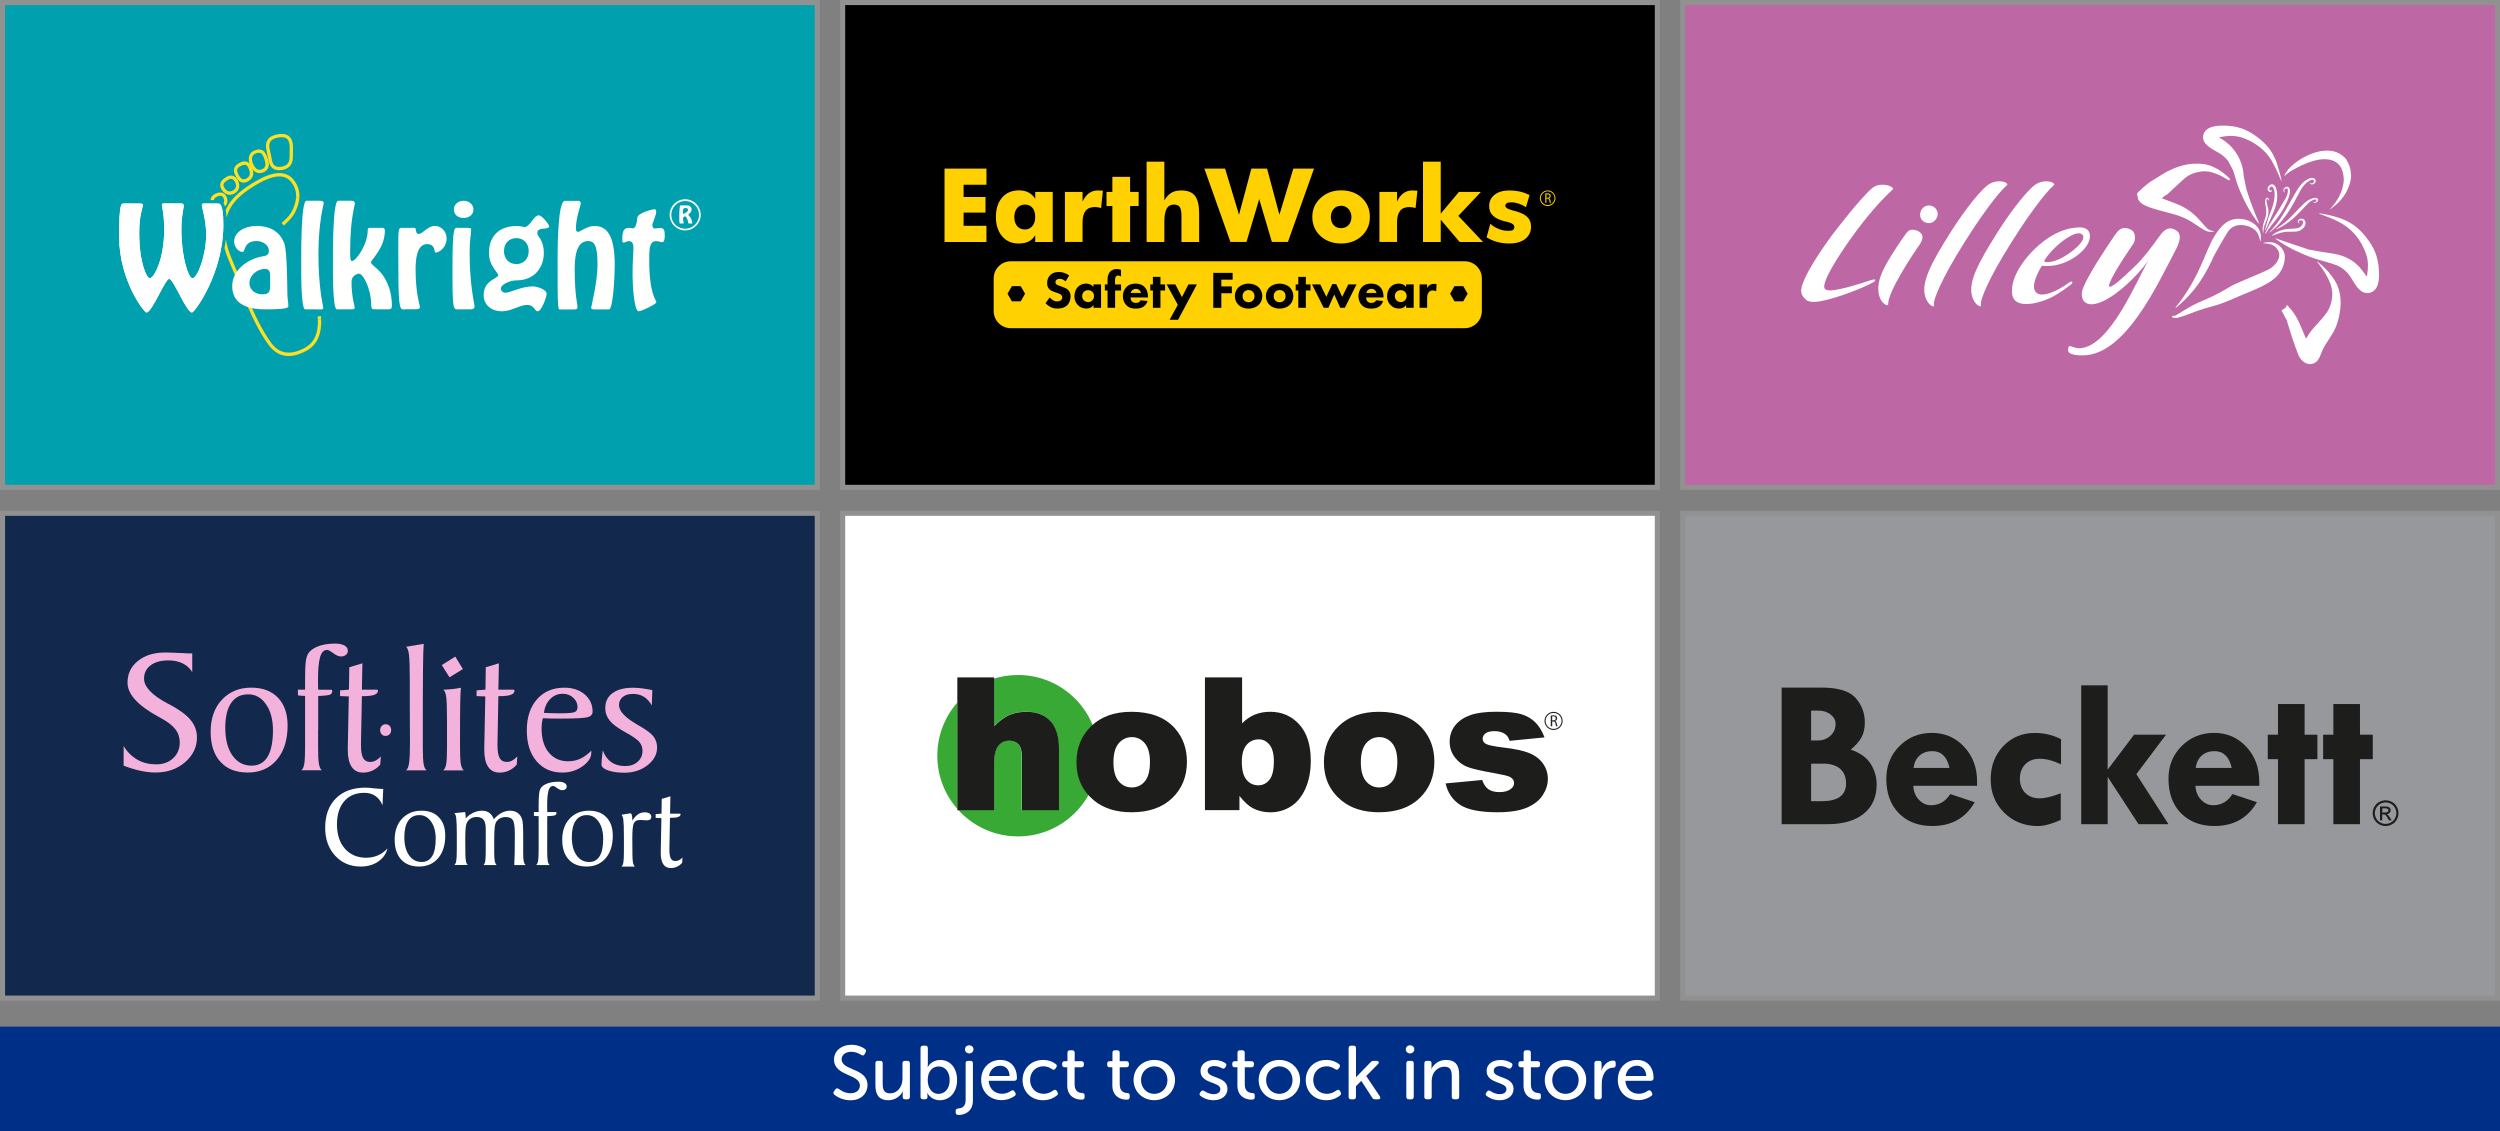 <?xml version="1.0" encoding="utf-8"?>
<!-- Generator: Adobe Illustrator 28.7.0, SVG Export Plug-In . SVG Version: 9.03 Build 54978)  -->
<!DOCTYPE svg PUBLIC "-//W3C//DTD SVG 1.1//EN" "http://www.w3.org/Graphics/SVG/1.1/DTD/svg11.dtd">
<svg version="1.1" id="Layer_1" xmlns="http://www.w3.org/2000/svg" xmlns:xlink="http://www.w3.org/1999/xlink" x="0px" y="0px"
	 viewBox="0 0 5260 2380" style="enable-background:new 0 0 5260 2380;" xml:space="preserve">
<rect x="0" y="0" width="5260" height="2380" fill="#808080" stroke="none"/>
<g>
	<g>
		<rect y="2160" style="fill:#002F87;" width="5260" height="220"/>
		<g>
			<path style="fill:#FFFFFF;" d="M1754.9,2295.9l2.7-3.8c1.9-2.6,4.1-2.9,7.2-1c4,2.9,12.6,9.1,24.6,9.1s19.8-6.4,19.8-16.2
				c0-24.9-54.4-19.4-54.4-54.5c0-19,16-31.3,36.6-31.3c13.4,0,24,5.3,28.3,8.7c2.7,1.9,3,4.3,1.6,7.2l-2.2,4
				c-1.9,3.4-4.5,3-7.2,1.4c-4.3-2.6-11.2-6.5-20.8-6.5c-11.7,0-20.3,6.1-20.3,15.8c0,24.3,54.4,17.8,54.4,54.1
				c0,17.7-13.3,32.1-35.8,32.1c-16.3,0-28.8-7.5-33.9-11.7C1753.5,2301.3,1752.5,2299.1,1754.9,2295.9z"/>
			<path style="fill:#FFFFFF;" d="M1841.8,2237.3c0-3.5,1.8-5.3,5.3-5.3h5c3.4,0,5.1,1.8,5.1,5.3v43c0,11.2,2.4,20.1,15.2,20.1
				c16.6,0,26.4-14.6,26.4-30.5v-32.6c0-3.5,1.8-5.3,5.3-5.3h5c3.3,0,5.3,1.8,5.3,5.3v70.4c0,3.5-1.9,5.3-5.3,5.3h-4.5
				c-3.5,0-5.3-1.8-5.3-5.3v-7.2c0-2.4,0.5-4.6,0.5-4.6h-0.3c-3.5,8-14.2,19-30.1,19c-18.2,0-27.5-9.6-27.5-31V2237.3z"/>
			<path style="fill:#FFFFFF;" d="M1936.8,2205.4c0-3.5,1.8-5.3,5.3-5.3h5c3.4,0,5.1,1.8,5.1,5.3v32.8c0,4-0.5,6.9-0.5,6.9h0.3
				c0,0,7.2-14.9,26.4-14.9c21.4,0,35.3,17.3,35.3,42.2c0,25.9-15.5,42.5-36.6,42.5c-19,0-25.9-15.4-25.9-15.4h-0.3
				c0,0,0.5,1.9,0.5,4.8v4c0,2.9-1.9,4.6-5.3,4.6h-4c-3.5,0-5.3-1.8-5.3-5.3V2205.4z M1974.6,2301.5c13,0,23.5-10.4,23.5-28.8
				c0-17.6-9.4-28.9-22.9-28.9c-12.1,0-23.3,8.6-23.3,28.8C1951.9,2287.4,1959.4,2301.5,1974.6,2301.5z"/>
			<path style="fill:#FFFFFF;" d="M2031.6,2237.3c0-3.5,1.8-5.3,5.3-5.3h5c3.4,0,5.1,1.8,5.1,5.3v78c0,26.5-21.3,30.5-29.1,30.5h-1.9
				c-3.5,0-5.3-1.8-5.3-5.3v-2.9c0-4,2.4-5,5.3-5.3c6.2-0.5,15.7-2.6,15.7-17.8V2237.3z M2039.2,2199.3c5,0,9,3.5,9,8.5
				c0,4.9-4,8.6-9,8.6s-8.9-3.7-8.9-8.6C2030.3,2202.8,2034.3,2199.3,2039.2,2199.3z"/>
			<path style="fill:#FFFFFF;" d="M2104.8,2230.1c22.4,0,34.9,16,34.9,38.5c0,2.9-2.2,5.4-5.4,5.4h-54.1c1,17.6,13.6,27.3,28,27.3
				c8.8,0,15.7-3.7,19.4-6.4c3-1.6,5.4-1.3,7.2,1.8l1.4,2.4c1.6,2.7,1.1,5.4-1.6,7c-4.8,3.4-14.4,8.6-27.3,8.6
				c-25.4,0-42.9-18.4-42.9-42.4C2064.4,2246.8,2081.8,2230.1,2104.8,2230.1z M2124.2,2263.9c-0.5-14.2-8.9-21.6-19.7-21.6
				c-11.8,0-21.4,8-23.7,21.6H2124.2z"/>
			<path style="fill:#FFFFFF;" d="M2194.6,2230.1c13.6,0,22.4,5.3,26.7,8.6c2.7,1.8,2.9,4.5,1,7.2l-1.6,2.4c-1.9,2.9-4.2,3-7.2,1.3
				c-3.3-2.4-9.6-6.1-18.1-6.1c-16.3,0-28.1,12.1-28.1,28.8c0,16.5,11.8,29.1,28.5,29.1c9.7,0,16.8-4.5,20.6-7.3
				c2.9-1.9,5.3-1.6,7.2,1.4l1.3,2.4c1.6,2.7,1.1,5.3-1.4,7.1c-4.5,3.7-14.2,9.9-28.8,9.9c-25.4,0-43.2-18.1-43.2-42.4
				C2151.4,2248.5,2169.3,2230.1,2194.6,2230.1z"/>
			<path style="fill:#FFFFFF;" d="M2245.5,2245.5h-5.6c-3.4,0-5.1-1.9-5.1-5.3v-2.1c0-3.4,1.8-5.3,5.3-5.3h5.8v-17.8c0-3.5,1.9-5.3,5.3-5.3
				h4.6c3.5,0,5.3,1.8,5.3,5.3v17.8h14.1c3.5,0,5.3,1.9,5.3,5.3v2.1c0,3.4-1.8,5.3-5.1,5.3H2261v36c0,15.4,9.4,17.8,15.4,18.2
				c4.1,0.3,5.6,1.6,5.6,5.3v3.4c0,3.7-2.1,5.3-6.4,5.3c-16,0-30.1-9.3-30.1-29.7V2245.5z"/>
			<path style="fill:#FFFFFF;" d="M2340.2,2245.5h-5.6c-3.4,0-5.1-1.9-5.1-5.3v-2.1c0-3.4,1.8-5.3,5.3-5.3h5.8v-17.8c0-3.5,1.9-5.3,5.3-5.3
				h4.6c3.5,0,5.3,1.8,5.3,5.3v17.8h14.1c3.5,0,5.3,1.9,5.3,5.3v2.1c0,3.4-1.8,5.3-5.1,5.3h-14.2v36c0,15.4,9.4,17.8,15.4,18.2
				c4.1,0.3,5.6,1.6,5.6,5.3v3.4c0,3.7-2.1,5.3-6.4,5.3c-16,0-30.1-9.3-30.1-29.7V2245.5z"/>
			<path style="fill:#FFFFFF;" d="M2428.5,2230.1c24.1,0,43.7,17.8,43.7,42.2c0,24.6-19.5,42.5-43.7,42.5c-24.2,0-43.5-17.9-43.5-42.5
				C2385,2247.9,2404.3,2230.1,2428.5,2230.1z M2428.5,2301.5c15.4,0,27.8-12.1,27.8-29.1c0-16.8-12.5-28.8-27.8-28.8
				c-15.2,0-27.8,12-27.8,28.8C2400.7,2289.3,2413.3,2301.5,2428.5,2301.5z"/>
			<path style="fill:#FFFFFF;" d="M2525,2298.9l1.6-2.2c2.1-2.7,4.2-2.9,7.4-1.1c3.7,2.4,10.4,6.5,19.8,6.5c8,0,13.8-3.8,13.8-10.7
				c0-15.8-41.7-10.6-41.7-37.9c0-15.4,13.4-23.3,29.3-23.3c11.2,0,18.5,3.8,22.4,6.2c2.9,1.4,3.4,4.2,1.8,7l-1.4,2.4
				c-1.6,2.9-4,3.2-7,1.8c-3.4-1.9-8.8-4.6-16.5-4.6s-13.6,3.4-13.6,10.2c0,16.2,41.7,10.4,41.7,37.9c0,13.8-11.7,23.8-29.1,23.8
				c-13.4,0-22.7-5.4-27.2-8.8C2523.4,2304.3,2523.2,2301.6,2525,2298.9z"/>
			<path style="fill:#FFFFFF;" d="M2603.4,2245.5h-5.6c-3.4,0-5.1-1.9-5.1-5.3v-2.1c0-3.4,1.8-5.3,5.3-5.3h5.7v-17.8c0-3.5,1.9-5.3,5.3-5.3
				h4.6c3.5,0,5.3,1.8,5.3,5.3v17.8h14.1c3.5,0,5.3,1.9,5.3,5.3v2.1c0,3.4-1.8,5.3-5.1,5.3h-14.2v36c0,15.4,9.4,17.8,15.4,18.2
				c4.2,0.3,5.6,1.6,5.6,5.3v3.4c0,3.7-2.1,5.3-6.4,5.3c-16,0-30.1-9.3-30.1-29.7V2245.5z"/>
			<path style="fill:#FFFFFF;" d="M2691.7,2230.1c24.1,0,43.7,17.8,43.7,42.2c0,24.6-19.5,42.5-43.7,42.5c-24.2,0-43.5-17.9-43.5-42.5
				C2648.2,2247.9,2667.5,2230.1,2691.7,2230.1z M2691.7,2301.5c15.4,0,27.8-12.1,27.8-29.1c0-16.8-12.5-28.8-27.8-28.8
				c-15.2,0-27.8,12-27.8,28.8C2663.8,2289.3,2676.5,2301.5,2691.7,2301.5z"/>
			<path style="fill:#FFFFFF;" d="M2790.4,2230.1c13.6,0,22.4,5.3,26.7,8.6c2.7,1.8,2.9,4.5,1,7.2l-1.6,2.4c-1.9,2.9-4.1,3-7.2,1.3
				c-3.4-2.4-9.6-6.1-18.1-6.1c-16.3,0-28.1,12.1-28.1,28.8c0,16.5,11.8,29.1,28.5,29.1c9.8,0,16.8-4.5,20.6-7.3
				c2.9-1.9,5.3-1.6,7.2,1.4l1.3,2.4c1.6,2.7,1.1,5.3-1.4,7.1c-4.5,3.7-14.2,9.9-28.8,9.9c-25.4,0-43.2-18.1-43.2-42.4
				C2747.2,2248.5,2765.1,2230.1,2790.4,2230.1z"/>
			<path style="fill:#FFFFFF;" d="M2837.6,2205.4c0-3.5,1.8-5.3,5.3-5.3h5c3.4,0,5.1,1.8,5.1,5.3v61.1l30.2-31c1.9-2.1,3.4-3.4,6.2-3.4h7.2
				c4.3,0,5.6,3.7,3,6.4l-25.1,25.4l28.6,42.7c2.2,3.7,0.8,6.4-3.5,6.4h-6.4c-2.9,0-4.8-1.1-6.2-3.7l-22.9-35.2l-11.2,11.4v22.2
				c0,3.5-1.8,5.3-5.1,5.3h-5c-3.5,0-5.3-1.8-5.3-5.3V2205.4z"/>
			<path style="fill:#FFFFFF;" d="M2966.7,2199.3c5,0,9,3.5,9,8.5c0,4.9-4,8.6-9,8.6s-8.9-3.7-8.9-8.6
				C2957.8,2202.8,2961.8,2199.3,2966.7,2199.3z M2958.9,2237.3c0-3.5,1.9-5.3,5.3-5.3h5c3.5,0,5.3,1.8,5.3,5.3v70.4
				c0,3.5-1.8,5.3-5.3,5.3h-5c-3.4,0-5.3-1.8-5.3-5.3V2237.3z"/>
			<path style="fill:#FFFFFF;" d="M2996.8,2237.3c0-3.5,1.9-5.3,5.3-5.3h4.5c3.5,0,5.3,1.8,5.3,5.3v7.2c0,2.4-0.5,4.6-0.5,4.6h0.3
				c3.2-7,12.9-19,30.7-19c19,0,27.7,10.4,27.7,31v46.5c0,3.5-1.8,5.3-5.3,5.3h-5c-3.4,0-5.3-1.8-5.3-5.3v-43
				c0-11.3-2.2-20.3-15.2-20.3c-15.7,0-27,13.1-27,29.9v33.4c0,3.5-1.8,5.3-5.3,5.3h-4.9c-3.4,0-5.3-1.8-5.3-5.3V2237.3z"/>
			<path style="fill:#FFFFFF;" d="M3127.1,2298.9l1.6-2.2c2.1-2.7,4.2-2.9,7.3-1.1c3.7,2.4,10.4,6.5,19.8,6.5c8,0,13.8-3.8,13.8-10.7
				c0-15.8-41.7-10.6-41.7-37.9c0-15.4,13.4-23.3,29.3-23.3c11.2,0,18.6,3.8,22.4,6.2c2.9,1.4,3.4,4.2,1.8,7l-1.4,2.4
				c-1.6,2.9-4,3.2-7.1,1.8c-3.3-1.9-8.8-4.6-16.5-4.6s-13.6,3.4-13.6,10.2c0,16.2,41.7,10.4,41.7,37.9c0,13.8-11.7,23.8-29.1,23.8
				c-13.4,0-22.7-5.4-27.2-8.8C3125.4,2304.3,3125.3,2301.6,3127.1,2298.9z"/>
			<path style="fill:#FFFFFF;" d="M3205.4,2245.5h-5.6c-3.4,0-5.1-1.9-5.1-5.3v-2.1c0-3.4,1.8-5.3,5.3-5.3h5.7v-17.8c0-3.5,1.9-5.3,5.3-5.3
				h4.6c3.5,0,5.3,1.8,5.3,5.3v17.8h14.1c3.5,0,5.3,1.9,5.3,5.3v2.1c0,3.4-1.8,5.3-5.1,5.3H3221v36c0,15.4,9.4,17.8,15.4,18.2
				c4.2,0.3,5.6,1.6,5.6,5.3v3.4c0,3.7-2.1,5.3-6.4,5.3c-16,0-30.1-9.3-30.1-29.7V2245.5z"/>
			<path style="fill:#FFFFFF;" d="M3293.7,2230.1c24.1,0,43.7,17.8,43.7,42.2c0,24.6-19.5,42.5-43.7,42.5c-24.2,0-43.5-17.9-43.5-42.5
				C3250.3,2247.9,3269.6,2230.1,3293.7,2230.1z M3293.7,2301.5c15.4,0,27.8-12.1,27.8-29.1c0-16.8-12.5-28.8-27.8-28.8
				c-15.2,0-27.8,12-27.8,28.8C3265.9,2289.3,3278.6,2301.5,3293.7,2301.5z"/>
			<path style="fill:#FFFFFF;" d="M3354.6,2237.3c0-3.5,1.9-5.3,5.3-5.3h4.5c3.5,0,5.3,1.8,5.3,5.3v9.3c0,3.4-0.5,6.1-0.5,6.1h0.3
				c3.5-10.7,12.6-21.3,24.8-21.3c3.7,0,5.1,1.8,5.1,5.3v4.5c0,3.5-2.1,5.3-5.8,5.3c-15.8,0-23.5,17.1-23.5,33.1v28.1
				c0,3.5-1.8,5.3-5.3,5.3h-4.9c-3.4,0-5.3-1.8-5.3-5.3V2237.3z"/>
			<path style="fill:#FFFFFF;" d="M3444.3,2230.1c22.4,0,34.9,16,34.9,38.5c0,2.9-2.2,5.4-5.4,5.4h-54c1,17.6,13.6,27.3,28,27.3
				c8.8,0,15.7-3.7,19.3-6.4c3-1.6,5.4-1.3,7.2,1.8l1.4,2.4c1.6,2.7,1.1,5.4-1.6,7c-4.8,3.4-14.4,8.6-27.3,8.6
				c-25.4,0-42.9-18.4-42.9-42.4C3403.8,2246.8,3421.3,2230.1,3444.3,2230.1z M3463.7,2263.9c-0.5-14.2-9-21.6-19.7-21.6
				c-11.8,0-21.4,8-23.7,21.6H3463.7z"/>
		</g>
	</g>
	<g>
		<g>
			<rect x="1772.9" y="1080" style="fill:#FFFFFF;" width="1714.1" height="1020"/>
			<path style="fill:#919191;" d="M3492.4,2105.3H1767.6V1074.7h1724.8V2105.3z M1778.3,2094.7h1703.4V1085.3H1778.3V2094.7z"/>
		</g>
		<g>
			<g>
				<g>
					<g>
						<path style="fill:#39A935;" d="M2091.5,1427.8c15.9-4.9,32.9-7.6,50.4-7.6c93.8,0,169.8,76,169.8,169.8s-76,169.8-169.8,169.8
							s-169.8-76-169.8-169.8c0-42.9,15.9-82,42.1-111.9l0,223.7c0.5,0.6,1,1.1,1.5,1.7h75.8v-96.8c0-18.3,2.9-31.1,8.7-38.1
							c5.8-7.1,13.4-10.6,22.8-10.6c8.5,0,15.1,2.6,19.7,7.9c4.7,5.3,7,14.2,7,26.9v110.8h77.6v-128.1c0-26.4-6-46.1-18.1-58.8
							c-12.1-12.8-28.6-19.2-49.6-19.2c-14.2,0-26.4,2.3-36.8,7c-10.4,4.7-20.8,12.5-31.3,23.3L2091.5,1427.8L2091.5,1427.8z"/>
					</g>
				</g>
				<g>
					<path style="fill:#1D1D1B;" d="M2014.2,1425.2h77.5v102.9c10.5-10.9,21-18.7,31.4-23.4c10.4-4.7,22.7-7,37-7c21.1,0,37.7,6.4,49.8,19.2
						c12.1,12.8,18.2,32.5,18.2,59.1v128.6h-77.9v-111.3c0-12.7-2.4-21.7-7-27c-4.7-5.3-11.3-7.9-19.8-7.9c-9.4,0-17,3.6-22.9,10.7
						c-5.8,7.1-8.8,19.9-8.8,38.3v97.2h-77.5V1425.2z"/>
					<path style="fill:#1D1D1B;" d="M2264.9,1603.9c0-30.9,10.4-56.3,31.2-76.3c20.8-20,49-30,84.4-30c40.5,0,71.1,11.7,91.8,35.2
						c16.6,18.9,25,42.2,25,69.9c0,31.1-10.3,56.6-31,76.5c-20.6,19.9-49.2,29.8-85.6,29.8c-32.5,0-58.8-8.3-78.9-24.8
						C2277.2,1663.9,2264.9,1637.1,2264.9,1603.9z M2342.7,1603.8c0,18,3.7,31.4,11,40c7.3,8.6,16.5,13,27.5,13
						c11.2,0,20.4-4.3,27.5-12.8c7.2-8.5,10.8-22.2,10.8-41c0-17.5-3.6-30.6-10.9-39.2c-7.2-8.6-16.2-12.9-26.9-12.9
						c-11.3,0-20.6,4.4-28,13.1C2346.3,1572.7,2342.7,1586,2342.7,1603.8z"/>
					<path style="fill:#1D1D1B;" d="M2535.1,1425.2h78.3v96.8c7.7-8.1,16.5-14.2,26.4-18.3c9.8-4.1,20.7-6.1,32.7-6.1
						c24.6,0,45,8.9,61.2,26.6c16.1,17.7,24.2,43.2,24.2,76.3c0,22.1-3.7,41.6-11.1,58.4c-7.4,16.8-17.6,29.4-30.6,37.7
						c-13,8.3-27.5,12.5-43.3,12.5c-13.6,0-26-2.9-37.3-8.8c-8.5-4.6-17.8-13.1-27.8-25.7v29.9h-72.6V1425.2z M2612.8,1602.8
						c0,17.4,3.3,30,9.8,37.8c6.5,7.8,14.8,11.7,24.9,11.7c9.3,0,17.1-3.8,23.3-11.5s9.4-20.6,9.4-38.8c0-16-3.1-27.8-9.2-35.2
						c-6.2-7.5-13.6-11.2-22.4-11.2c-10.5,0-19.1,3.9-25.8,11.7C2616.2,1575.1,2612.8,1586.9,2612.8,1602.8z"/>
					<path style="fill:#1D1D1B;" d="M2785.5,1603.9c0-30.9,10.4-56.3,31.2-76.3c20.8-20,49-30,84.4-30c40.5,0,71.1,11.7,91.8,35.2
						c16.6,18.9,25,42.2,25,69.9c0,31.1-10.3,56.6-31,76.5c-20.6,19.9-49.2,29.8-85.6,29.8c-32.5,0-58.8-8.3-78.9-24.8
						C2797.8,1663.9,2785.5,1637.1,2785.5,1603.9z M2863.2,1603.8c0,18,3.7,31.4,11,40c7.3,8.6,16.5,13,27.5,13
						c11.2,0,20.4-4.3,27.5-12.8s10.8-22.2,10.8-41c0-17.5-3.6-30.6-10.9-39.2c-7.2-8.6-16.2-12.9-26.9-12.9
						c-11.3,0-20.6,4.4-28,13.1C2866.9,1572.7,2863.2,1586,2863.2,1603.8z"/>
					<path style="fill:#1D1D1B;" d="M3041.5,1648.3l77-7.2c3.2,9.1,7.6,15.7,13.3,19.6c5.7,3.9,13.3,5.9,22.9,5.9c10.4,0,18.5-2.2,24.2-6.7
						c4.4-3.3,6.7-7.4,6.7-12.4c0-5.6-2.9-9.9-8.8-12.9c-4.2-2.2-15.3-4.8-33.3-8c-26.9-4.7-45.6-9-56.1-13
						c-10.5-4-19.3-10.8-26.5-20.3c-7.2-9.5-10.8-20.4-10.8-32.6c0-13.3,3.9-24.8,11.6-34.5c7.7-9.6,18.4-16.8,32-21.6
						s31.8-7.1,54.7-7.1c24.1,0,41.9,1.8,53.4,5.5c11.5,3.7,21.1,9.4,28.8,17.1s14.1,18.2,19.1,31.4l-73.5,7.2
						c-1.9-6.5-5.1-11.2-9.5-14.3c-6.1-4.1-13.5-6.1-22.1-6.1c-8.8,0-15.1,1.6-19.1,4.7c-4,3.1-6,6.9-6,11.3c0,4.9,2.5,8.7,7.6,11.2
						c5.1,2.5,16.1,4.8,33.2,6.9c25.8,2.9,45,7,57.5,12.2c12.6,5.2,22.2,12.6,28.9,22.3c6.7,9.6,10,20.2,10,31.8
						c0,11.7-3.5,23-10.6,34.1c-7,11-18.2,19.8-33.3,26.4c-15.2,6.5-35.9,9.8-62,9.8c-37,0-63.3-5.3-79-15.8
						C3056,1682.8,3046,1667.8,3041.5,1648.3z"/>
				</g>
			</g>
			<g>
				<g>
					<path style="fill:#26231E;" d="M3268.7,1535.9c-10.5,0-19.1-8.6-19.1-19.1c0-10.5,8.6-19.1,19.1-19.1s19.1,8.6,19.1,19.1
						C3287.8,1527.3,3279.3,1535.9,3268.7,1535.9z M3268.7,1500c-9.3,0-16.8,7.5-16.8,16.8c0,9.3,7.5,16.8,16.8,16.8
						s16.8-7.5,16.8-16.8C3285.5,1507.5,3278,1500,3268.7,1500z"/>
				</g>
				<g>
					<path style="fill:#26231E;" d="M3271.8,1516.9c1.7,0.6,2.8,2.2,3.3,4.7c0.7,3.2,1.2,5.2,1.6,6.1h-2.5c-0.4-0.6-0.9-2.6-1.4-5.4
						c-0.6-3.1-1.9-4.5-4.5-4.5h-2.7v9.9h-2.4v-22.1c1.4-0.3,3.3-0.5,5.1-0.5c2.9,0,4.8,0.6,6.2,1.8c1.1,1,1.7,2.5,1.7,4.2
						C3276,1514,3274.2,1516,3271.8,1516.9L3271.8,1516.9z M3268.4,1515.8c3.1,0,5.1-1.8,5.1-4.5c0-3.3-2.5-4.4-5.2-4.4
						c-1.3,0-2.3,0.1-2.8,0.2v8.6H3268.4z"/>
					<path style="fill:#26231E;" d="M3277.1,1527.9h-3l-0.1-0.1c-0.3-0.6-0.8-2.4-1.5-5.5c-0.6-3.1-1.9-4.3-4.3-4.3h-2.5v9.9h-2.9v-22.5
						l0.2,0c1.4-0.3,3.4-0.5,5.1-0.5c2.9,0,4.9,0.6,6.3,1.9c1.1,1,1.7,2.6,1.7,4.3c0,2.7-1.4,4.7-3.9,5.8c1.5,0.7,2.5,2.2,3,4.7
						c0.6,3,1.2,5.1,1.6,6L3277.1,1527.9z M3274.3,1527.4h2.1c-0.4-0.9-0.8-2.6-1.5-5.8c-0.5-2.5-1.6-4-3.2-4.5l-0.1,0v-0.4l0.1,0
						c2.6-0.9,4-2.9,4-5.6c0-1.6-0.6-3.1-1.6-4c-1.3-1.2-3.2-1.8-6-1.8c-1.7,0-3.5,0.2-4.9,0.4v21.7h2v-9.9h2.9c2.7,0,4,1.4,4.7,4.7
						C3273.6,1525,3274,1526.8,3274.3,1527.4z M3268.4,1516h-3.1v-9l0.2,0c0.3-0.1,1.2-0.2,2.8-0.2c3.5,0,5.4,1.6,5.4,4.6
						C3273.7,1514.2,3271.6,1516,3268.4,1516z M3265.7,1515.6h2.7c3,0,4.9-1.7,4.9-4.3c0-3.4-2.7-4.2-5-4.2c-1.4,0-2.2,0.1-2.6,0.2
						V1515.6z"/>
				</g>
			</g>
		</g>
	</g>
	<g>
		<g>
			<rect x="3540.6" y="1080" style="fill:#97989B;" width="1714.1" height="1020"/>
			<g>
				<g>
					<g>
						<g>
							<g>
								<g>
									<path style="fill:#1D1D1B;" d="M3748.7,1446.7h83.8c35,0,58.9,7.3,71.8,21.9c12.8,14.6,19.3,31.7,19.3,51.3c0,12.4-2.3,22.9-7,31.4
										c-4.6,8.5-12.2,17.2-22.6,25.9c19.9,6.9,33.9,17,42.1,30.3c8.3,13.4,12.4,27.6,12.4,42.8c0,26.4-9,47-27.2,61.7
										c-18.1,14.7-43.6,22.1-76.4,22.1h-96.3V1446.7z M3810.6,1495.1v62.8h14.2c10.5,0,19.4-3.4,26.5-10
										c7.2-6.6,10.8-14.8,10.8-24.6c0-7.9-3.5-14.6-10.5-20c-7-5.5-15.8-8.2-26.3-8.2H3810.6z M3810.6,1606.7v79h22.3
										c34.2,0,51.2-12.4,51.2-37.3c0-13.4-4.1-23.7-12.5-30.9c-8.3-7.2-20.2-10.8-35.6-10.8H3810.6z"/>
								</g>
							</g>
							<g>
								<g>
									<path style="fill:#1D1D1B;" d="M4159.7,1653.3h-134.2c0.7,12.1,4.7,22,12,29.5c7.2,7.6,15.6,11.4,25.3,11.4
										c17.3,0,30.7-7.9,40.5-23.5l51.5,17.1c-19.1,33.4-48.9,50.1-89.1,50.1c-29.6,0-53.1-9-70.7-27
										c-17.5-17.9-26.2-42.1-26.2-72.4c0-27.3,9.2-50.2,27.6-68.7c18.5-18.5,41.2-27.8,68.2-27.8c27.1,0,49.8,9.7,67.9,29.2
										c18.2,19.5,27.3,43.8,27.3,73V1653.3z M4026,1615.7h75.8c-5.2-23.5-17.3-35.3-36.2-35.3c-10.8,0-19.7,3.1-26.7,9.2
										C4031.8,1595.8,4027.5,1604.5,4026,1615.7"/>
								</g>
							</g>
							<g>
								<path style="fill:#1D1D1B;" d="M4335.8,1669.1v56c-19.3,8.6-35.3,12.9-48,12.9c-28.3,0-51.9-9.3-70.9-28
									c-19-18.7-28.5-42.1-28.5-70.1c0-28.2,8.8-51.5,26.4-70c17.6-18.5,39.9-27.8,66.9-27.8c18.8,0,37.1,4.3,54.7,13.1v53
									c-16.3-7.8-31.3-11.8-44.8-11.8c-12.6,0-22.6,3.8-30.3,11.5c-7.6,7.7-11.5,17.8-11.5,30.3c0,12.4,3.8,22.4,11.4,30.1
									c7.5,7.6,17.6,11.4,30,11.4C4302.3,1679.8,4317.3,1676.3,4335.8,1669.1"/>
							</g>
							<g>
								<polygon style="fill:#1D1D1B;" points="4378.9,1441.9 4434.5,1441.9 4434.5,1619.4 4490.1,1545.8 4557.3,1545.8 4494.9,1628.8 
									4562.5,1734.1 4499.5,1734.1 4434.5,1634.5 4434.5,1734.1 4378.9,1734.1 								"/>
							</g>
							<g>
								<g>
									<path style="fill:#1D1D1B;" d="M4753.4,1653.3h-134.2c0.7,12.1,4.7,22,12,29.5c7.2,7.6,15.6,11.4,25.3,11.4
										c17.3,0,30.7-7.9,40.5-23.5l51.5,17.1c-19.1,33.4-48.9,50.1-89.1,50.1c-29.6,0-53.1-9-70.7-27
										c-17.5-17.9-26.2-42.1-26.2-72.4c0-27.3,9.2-50.2,27.6-68.7c18.5-18.5,41.2-27.8,68.2-27.8c27.1,0,49.8,9.7,67.9,29.2
										c18.2,19.5,27.3,43.8,27.3,73V1653.3z M4619.7,1615.7h75.8c-5.2-23.5-17.3-35.3-36.2-35.3c-10.8,0-19.7,3.1-26.7,9.2
										C4625.5,1595.8,4621.2,1604.5,4619.7,1615.7"/>
								</g>
							</g>
							<g>
								<polygon style="fill:#1D1D1B;" points="4792.9,1481.3 4848.9,1481.3 4848.9,1545.8 4875.8,1545.8 4875.8,1597.3 4848.9,1597.3 
									4848.9,1734.1 4792.9,1734.1 4792.9,1597.3 4771.4,1597.3 4771.4,1545.8 4792.9,1545.8 								"/>
							</g>
							<g>
								<polygon style="fill:#1D1D1B;" points="4909.4,1481.3 4965.4,1481.3 4965.4,1545.8 4992.3,1545.8 4992.3,1597.3 4965.4,1597.3 
									4965.4,1734.1 4909.4,1734.1 4909.4,1597.3 4887.9,1597.3 4887.9,1545.8 4909.4,1545.8 								"/>
							</g>
						</g>
					</g>
					<g>
						<g>
							<path style="fill:#1D1D1B;" d="M5019.4,1683.8c4.5,0,9,1.2,13.3,3.5c4.3,2.3,7.7,5.7,10.1,10c2.4,4.4,3.6,8.9,3.6,13.6
								c0,4.7-1.2,9.2-3.6,13.5c-2.4,4.3-5.7,7.7-10,10c-4.3,2.4-8.8,3.6-13.5,3.6c-4.7,0-9.2-1.2-13.5-3.6
								c-4.3-2.4-7.6-5.7-10.1-10c-2.4-4.3-3.6-8.8-3.6-13.5c0-4.7,1.2-9.3,3.7-13.6c2.4-4.3,5.8-7.7,10.1-10
								C5010.5,1685,5014.9,1683.8,5019.4,1683.8z M5019.4,1688.3c-3.8,0-7.5,1-11.1,2.9c-3.6,2-6.4,4.7-8.5,8.4
								c-2,3.6-3.1,7.4-3.1,11.3c0,3.9,1,7.6,3,11.2c2,3.6,4.8,6.4,8.4,8.4c3.6,2,7.3,3,11.2,3c3.9,0,7.6-1,11.2-3
								c3.6-2,6.4-4.8,8.4-8.4c2-3.6,3-7.3,3-11.2c0-3.9-1-7.7-3-11.3c-2-3.6-4.8-6.4-8.5-8.4
								C5026.9,1689.3,5023.2,1688.3,5019.4,1688.3z M5007.5,1726v-29.2h10c3.4,0,5.9,0.3,7.4,0.8c1.5,0.5,2.8,1.5,3.7,2.8
								c0.9,1.3,1.4,2.8,1.4,4.3c0,2.1-0.8,4-2.3,5.6c-1.5,1.6-3.5,2.5-6,2.7c1,0.4,1.8,0.9,2.5,1.5c1.2,1.2,2.6,3.1,4.3,5.8
								l3.6,5.7h-5.8l-2.6-4.6c-2-3.6-3.7-5.9-4.9-6.8c-0.9-0.7-2.1-1-3.8-1h-2.8v12.4H5007.5z M5012.3,1709.5h5.7
								c2.7,0,4.6-0.4,5.6-1.2c1-0.8,1.5-1.9,1.5-3.2c0-0.9-0.2-1.6-0.7-2.3c-0.5-0.7-1.1-1.2-2-1.5c-0.9-0.3-2.4-0.5-4.7-0.5h-5.3
								V1709.5z"/>
						</g>
					</g>
				</g>
			</g>
		</g>
		<path style="fill:#919191;" d="M5260,2105.3H3535.2V1074.7H5260V2105.3z M3545.9,2094.7h1703.5V1085.3H3545.9V2094.7z"/>
	</g>
	<g>
		<g>
			<rect x="5.3" y="1080" style="fill:#12284C;" width="1714.1" height="1020"/>
		</g>
		<path style="fill:#919191;" d="M1724.8,2105.3H0V1074.7h1724.8V2105.3z M10.7,2094.7h1703.5V1085.3H10.7V2094.7z"/>
	</g>
	<g>
		<g>
			<rect x="3540.6" y="5.3" style="fill:#BE67A5;" width="1714.1" height="1020"/>
			<g>
				<g>
					<path style="fill:#FFFFFF;" d="M4875.2,550.8c0.7,0.9,1.4,1.8,2.1,2.8c7.4,9.5,14.3,19.4,19.9,30.1c5.1,9.5,8.8,19.6,9.8,30.4
						c0.7,8-0.6,15.8-2.5,23.5c-2.3,9.1-6.4,17.3-12.3,24.5c-6,7.3-12,14.6-18.5,21.5c-7.8,8.3-15.1,16.9-20.4,27
						c-0.2,0.5-0.6,0.9-1.2,1.7c-0.7-1.3-1.3-2.3-1.8-3.4c-3.6-8.5-7.3-16.9-10.8-25.4c-4.4-10.7-10.1-20.5-17-29.7
						c-0.4-0.6-8.1-10.1-11-12.2c-0.9,1.9-1.4,4.2-2.7,5.7c-1.3,1.5-3.4,2.4-5.2,3.5c-1.1,0.7-2.2,1.3-3.4,2.1
						c1.4,2.4,8.7,16.2,9.9,18.8c0.8,0.1,2,4.9,2.7,7.2c3.4,10.6,6.4,21.2,9.9,31.7c3.8,11.4,7.9,22.7,12.2,33.9
						c2.5,6.5,6.1,12.5,11.9,16.8c6.2,4.6,12.9,6.1,20.4,3.5c4.5-1.6,8.1-4.5,10.5-8.5c2.1-3.4,4-7,5.3-10.8
						c3.3-9.5,8-18.1,13.6-26.3c3.9-5.8,7.6-11.7,11.2-17.7c9.3-15.6,13.9-32.8,16-50.6c1.8-14.6,1.1-29.3-3.5-43.5
						c-3.1-9.6-8-18.4-14.1-26.4c-8.1-10.7-17.3-20.3-27.8-28.7c-0.7-0.6-1.5-1.2-2.3-1.7c-0.3-0.2-0.6-0.3-0.9-0.4
						C4875.4,550.6,4875.3,550.7,4875.2,550.8z"/>
					<path style="fill:#FFFFFF;" d="M4560.2,408.7c5.4-5,10.7-10,16-15c6.9-6.3,13.7-12.7,20.7-18.8c7-6.1,15.3-9.7,24.2-12.1
						c11.7-3.2,23.2-3.3,34.9,0.4c7.7,2.4,15,5.6,22,9.6c3.8,2.2,7.5,4.4,11.9,7c0.7-1.1,1.4-2.1,2.1-3.1c-0.3-0.5-0.4-0.9-0.6-1.1
						c-10.1-9.5-20.8-18.1-33.5-24c-9.8-4.6-20-7-30.8-7.2c-7.6-0.1-15.4,0-22.9,1.2c-23.3,3.6-44.3,15.1-48.2,17.3
						c-7.5,4.2-10.9,7.1-32.2,19.8c-3,1.8-27.9,22.3-27.4,25.1c0.5,3.2,1.1,6.4,1.8,9.6c0.3,1.4,0.8,2.9,1.7,4.1
						c2.9,4.2,6.6,7.3,11.1,9.7c6.7,3.5,13.9,6,21.1,8.1c11.1,3.2,22.2,6.5,33.4,9.2c18.9,4.6,36.6,11.6,52.5,22.9
						c6.7,4.8,13.9,8.9,21,13.1c6.1,3.7,12.8,4.1,20.5,2.4c-2-0.5-3.2-0.9-4.4-1.1c-5.2-0.8-9.6-3.3-13.1-7.1
						c-4.3-4.6-8.6-9.1-12.6-13.9c-12.1-14.5-26.8-25.6-43.9-33.4c-5.1-2.3-10.5-4.1-15.8-6.1c-7-2.7-14-5.4-21.6-8.3
						c1.9-1.3,3.2-2.2,4.7-3.2C4551.5,413.1,4559,409.8,4560.2,408.7z"/>
					<path style="fill:#FFFFFF;" d="M4848.5,535.8c12.6,5.4,25.5,9.8,38.8,13.3c8.1,2.2,16.1,4.6,24,7.2c16.3,5.4,28.4,15.9,37,30.8
						c2.8,4.9,5.9,9.7,9.1,14.3c2,2.9,4.4,5.6,6.9,8c13,12.7,32.1,8.1,38-9.1c2.1-6.2,3.1-12.6,3.2-19.1c0.3-14.6-1.2-29-5.5-43
						c-3.3-10.7-8.4-20.5-14.8-29.7c-9.5-13.8-20.6-26.2-34.5-35.8c-8.9-6.2-18.6-10.7-28.9-14.1c-13.2-4.3-26.7-7.7-40.5-9.7
						c-0.9-0.1-1.8-0.1-2.8,0.3c1.2,0.5,2.3,0.9,3.5,1.4c12.3,4.4,24.5,9.2,36.3,14.9c29.9,14.5,49.2,38.3,60.1,69.3
						c3.5,10,4.2,20.6,3.5,31.1c-0.4,5-1.1,10.1-1.7,15.1c-0.3,0.1-0.5,0.2-0.8,0.3c-0.7-0.9-1.5-1.9-2.2-2.8
						c-3.9-5.2-7.6-10.6-11.9-15.4c-14-15.8-31.9-24.8-52.4-28.8c-9.8-1.9-19.8-3.1-29.7-4.6c-1.1-0.2-21.7-4.1-25.8-4.6
						c0.3,1.9,0,1.8,0,0.1c-0.3-0.2-0.6-0.4-0.9-0.5c-9.6-3-57.6-19.2-69.1-23.4c0.3,0.5,0.5,1.1,0.9,1.4c1,0.9,2,1.7,3,2.4
						c11.7,8,23.9,15.3,36.6,21.5C4829.6,527.3,4846.6,535,4848.5,535.8z"/>
					<path style="fill:#FFFFFF;" d="M4636.1,546c-15,36.6-34,70.5-58.9,101.1c0.2,0.2,0.4,0.4,0.6,0.6c1-0.8,2-1.5,3-2.3
						c19.2-16.3,36.1-34.7,49.9-55.8c8.1-12.4,15.2-25.3,21.7-38.6c0.4-0.9,1.7-4,2.5-4.7c-1.1-0.3,5.4-11.6,7.2-15.1
						c0.5-1.1,22.6-40.3,26.6-45.3c7.6-9.7,17.9-13.4,30.1-12.2c5.9,0.6,11.6,2.1,17,4.6c7.8,3.7,13.6,9.3,16.5,17.5
						c1.1,3.2,2,6.5,3,9.8c0.3,1,0.6,2,1.1,2.9c1.9-13.1,0-25.1-10.2-34.5c-9.2-8.5-20.3-12.6-32.7-13.5
						c-15.9-1.2-28.8,4.8-39.3,16.3c-7.8,8.6-14.3,18.1-19.8,28.4c-1.4,2.7-6.8,14.5-7.2,15.3c-3,6.9-6,13.9-9,20.8
						C4637.4,543.3,4637,546.7,4636.1,546z"/>
					<path style="fill:#FFFFFF;" d="M4775,489.3c6.8-5.1,13.2-10.6,19-16.9c13.5-14.4,24.2-30.8,33.5-48.1c4.2-7.8,8.2-15.7,12.6-23.4
						c3.4-6.1,7.3-11.9,12.8-16.4c2.5-2.1,5.4-3.8,8.2-5.4c1.1-0.6,2.5-0.8,3.7-0.9c3.5-0.1,5,2.3,3.2,5.3c-1.9,3.3-5.6,3.5-8.4,0.5
						c0.3,2,0.8,2.9,2.4,3.5c2.7,1.1,5.1,0.5,7.3-1.3c2-1.8,3.4-4.1,2.7-6.9c-0.7-2.8-2.8-4.2-5.5-4.9c-2.9-0.7-5.6,0.2-8.3,1.3
						c-6.1,2.5-11.1,6.6-15.6,11.4c-5.1,5.5-9.1,11.8-12.8,18.2c-6.8,12-13.5,24.1-20.4,36c-8.4,14.6-17.4,28.9-29.1,41.3
						c-1,1-2,2-2.9,3.1c-1,1-1.9,2-2.9,3C4774.6,489,4774.8,489.2,4775,489.3z"/>
					<path style="fill:#FFFFFF;" d="M4807.9,366c2.3-3.6,4.5-7.3,7.3-10.4c13.5-14.8,30.1-25,48.5-32.2c12.4-4.9,25.3-7.4,38.8-6.2
						c13.1,1.2,23.8,6.9,32.7,16.4c0.6,0.6,1.1,1.3,1.5,2c0,0,0,0,0,0c0,0,0,0,0,0c0.5,0.8,0.9,1.5,1.1,2.3c2.6,4.3,4.2,8,5.1,10.5
						c0.9,2.3,1.4,4.3,1.6,5c0.2,0.8,0.7,2.8,1.2,5.7c0.9,5.7,1,10.6,1,11.7c0,6.9-2.9,20.5-10.7,34.4
						c-7.7,13.6-16.8,22.2-23.3,27.3c-3.2,2.5-6.4,5-9.6,7.5c-0.2-0.2-0.4-0.3-0.6-0.5c16.2-17,27.1-36.5,28.9-60.5
						c-0.1-1.9-0.2-3.9-0.4-6c-0.5-5.2-1.5-9.9-2.7-13.9c-0.2-0.5-0.5-1.1-0.7-1.6c-4.8-13.1-14.7-19.8-28-21.9
						c-10.5-1.6-20.8-0.2-30.8,2.6c-12.9,3.5-25.1,8.9-36.9,15.1c-9.3,4.8-18.4,10-26,17.7C4806.7,369.5,4807,367.6,4807.9,366z"/>
					<path style="fill:#FFFFFF;" d="M4807.5,405.2c-2.6-4.2-1.4-7.7,2.3-8.7c2-0.6,3.4,0,3.7,2.1c0.3,1.9,0.3,4,0,5.9
						c-0.8,5.2-2.9,10-5.5,14.5c-5.4,9.3-10.9,18.5-16.6,27.6c-5,8-10.4,15.8-15.2,23.9c-3.3,5.4-5.9,11.3-8.8,17
						c-0.7,1.4-1.1,3.1-1.1,4.9c0.2-0.2,0.6-0.5,0.7-0.7c4.9-8.7,11.1-16.4,17.4-24.1c10.7-13.2,20.3-27,27.2-42.6
						c2.8-6.3,5.3-12.6,6.2-19.5c0.4-3.3,0.5-6.6-1.2-9.7c-1.2-2.2-3.4-3.2-5.6-2.9c-2.9,0.4-6.1,3.3-6.6,6.2
						C4804,401.5,4804.5,403.6,4807.5,405.2z"/>
					<path style="fill:#FFFFFF;" d="M4874.1,420.7c-1.3,4.6-3.6,5.7-6.5,3.2c-0.2,1.9,0.8,2.6,2.4,2.8c2.8,0.3,6.3-2.1,7.1-4.9
						c0.7-2.4-0.7-4.9-3.4-5.3c-2.1-0.3-4.5-0.2-6.6,0.3c-7.6,1.9-14,6.2-19.6,11.6c-6.1,5.8-11.9,11.8-17.7,17.9
						c-8.7,9.1-17.4,18.3-27.6,25.8c-3.1,2.3-6.3,4.5-9.5,6.8c-1.4,1-2.8,2.1-4,3.6c0.8-0.3,1.6-0.6,2.3-0.9
						c18.3-8,33.4-20.2,47-34.6c5.9-6.2,11.8-12.6,17.9-18.7c3.8-3.8,8.1-6.8,13.4-8.3C4870.9,419.7,4872.5,419.3,4874.1,420.7z"/>
					<path style="fill:#FFFFFF;" d="M4788.5,394.9c-0.6-1-1.1-2-1.7-3c-0.2-0.4-1.8-3.4-5.2-4.1c-2-0.4-3.6,0.2-4.3,0.5
						c-0.9,0.5-2.2,1.4-3.4,2.7c-1.1,1.1-1.8,2.3-2.3,3.1c-0.9,2.6-0.7,5,0.7,7.2c1.1,1.8,2.7,3.1,5,2.7c1.8-0.3,2.8-1.9,3.3-5.4
						c-0.6,0.8-0.8,1.3-1.2,1.5c-0.8,0.5-2,1.5-2.6,1.2c-0.9-0.4-1.8-1.5-2.1-2.5c-0.7-2.4,1.5-5.7,4-6.2c1.4-0.3,2.7,0.2,3.4,1.4
						c0.9,1.5,1.8,3.1,2.3,4.7c1.8,5.6,1.7,11.4,1.1,17.2c-1.2,10.8-4.4,21-8.5,30.9c-4.6,11.3-7.9,23-11,34.7
						c-0.2,0.8-0.3,1.6-0.5,2.4c0,0.2,0.2,0.4,0.4,1c1.4-2.7,2.8-5.2,3.9-7.7c4.9-11,9.8-22,14.5-33.1c3.8-9,6.3-18.3,6.9-28.1
						C4791.5,409.1,4791,401.9,4788.5,394.9z"/>
					<path style="fill:#FFFFFF;" d="M4780.3,496c1.3-0.4,2.6-0.8,3.9-1.3c8.8-3.6,17.7-6.5,27.3-7.1c3.5-0.2,7.1,0,10.6-0.1
						c3.3-0.1,6.6,0,9.9-0.4c6.5-0.8,11.7-4.1,15.8-9.2c2.2-2.8,3.3-6,3-9.6c-0.5-7-7.5-10.5-13.5-6.8c-2.2,1.3-3.2,3.3-2.7,5.3
						c0.5,2.1,1.5,2.7,5.1,3c-0.6-0.4-0.9-0.7-1.3-0.8c-1.5-0.6-2.4-1.7-2-3.3c0.4-1.4,1.7-1.9,3-2.1c4.6-0.8,7.4,2.3,5.8,6.8
						c-1.9,5-5.9,8.1-10.8,9.4c-4.2,1.1-8.6,1.5-12.9,1.5c-14.2,0.2-27.3,3.4-38.9,12c-0.9,0.7-1.8,1.5-2.6,2.2
						C4780.1,495.7,4780.2,495.8,4780.3,496z"/>
					<path style="fill:#FFFFFF;" d="M4761.7,490.7c0.1-0.6,0.4-1.2,0.4-1.9c0.2-6.9,1.7-13.5,4.5-19.9c2.5-5.7,4.8-11.6,5.8-17.8
						c1.1-6.7,0-13.1-2-19.6c-0.7-2.5-1.3-5-1.7-7.6c-0.3-2-0.2-4,1.6-5.3c2.6,0.4,2.4,2.5,2.7,4.2c1.6-2,1.4-4.2-0.3-5.7
						c-1.7-1.4-4.1-1.4-5.2,0.6c-1,1.6-1.7,3.7-1.7,5.6c0,3.4,0.4,6.9,1.1,10.2c2,9,1.9,17.8-1.2,26.5c-1.5,4.1-2.7,8.3-3.9,12.5
						C4760.2,478.6,4760,484.6,4761.7,490.7z"/>
					<path style="fill:#FFFFFF;" d="M4642.1,273.4c4.5-4,9.8-5.9,15.5-7.3c6.6-1.6,13.3-1.8,20.1-1.8c13.1-0.1,25.9,1.6,38.3,5.8
						c12.3,4.2,23.3,10.8,33.7,18.5c12.8,9.6,23.9,20.7,31.8,34.8c4.1,7.4,7.6,15.1,10,23.2c0.4,1.5,0.8,2.9,1.2,4.4
						c1.2,4.4,2.5,8.6,3.9,12.8c0,0,0,0,0,0c1.8,5.9,3,12,3.9,18.2c-2.3-3.8-9.2-21.6-13-29c-4.1-7.9-7.5-14-8.2-15.3
						c-13.3-22.2-32.9-36.7-56.5-46.2c-16.7-6.7-33.8-6.7-51.1-3.1c-0.7,0.1-1.3,0.6-2.5,1.2c7.8,4.1,22.6,13.2,34.6,30.6
						c14.2,20.5,16.5,41,16.9,49.9c0.4,2.2,4.6,22.5,5.7,28c7.7,25.1,17.2,49.3,27.4,73.4c-1.7-1.7-3.4-3.4-4.9-5.3
						c-14.5-19.5-25.9-40.8-35.5-63.1c-0.9-2.1-5-12.9-5.1-13c-2.5-6-9.7-34.2-11.3-34c-0.5-1.2-0.9-2.1-1.4-3.1
						c-2.1-4.1-4.1-8.3-6.5-12.2c-6-9.6-14.8-16-24.6-21.4c-4.9-2.7-9.8-5.3-14.3-8.5c-3.6-2.5-7.2-5.5-10-8.9
						C4632.8,293.4,4633.8,281,4642.1,273.4z"/>
					<path style="fill:#FFFFFF;" d="M4570.7,664.8c1-0.7,2.1-0.1,4.1-0.3c1.5-0.2,2.6-0.7,3.4-1.2c5.6-3.4,11.3-6.7,16.9-10.2
						c12.1-7.6,24.7-14.3,37.9-19.8c18.5-7.6,36.3-16.5,53.4-26.8c5.5-3.3,11.2-6.6,17.1-9.3c13.9-6.2,28-11.9,41.9-17.9
						c8.8-3.8,17.6-7.3,26.2-11.6c8.2-4.1,15.1-10,20-18c6.2-10.2,5.1-20.9-3.1-29.2c-4.4-4.5-10-6.6-16.1-7.6
						c-3.7-0.6-7.4-0.9-11.2-1.3c5.4-2.1,10.9-2.5,16.6-2.1c16.3,1.2,29.8,15.9,29.5,31.6c-0.1,3.5-0.4,7.1-1.1,10.5
						c-3.7,17.6-14.1,30.7-28.8,40.4c-12.2,8.1-25.6,14.1-39.1,19.8c-12.8,5.5-25.7,10.6-38.4,16.2c-14.1,6.3-28.4,12.1-43.4,16
						c-12.8,3.3-25.4,7.2-37.8,11.7c-5.7,2.1-15.5,6.4-29.9,10.8c-3.9,1.2-7.2,2.1-9.4,2.7c-1.5,0.1-3.6,0-5.9-0.6
						c-1.5-0.4-2.8-0.9-3.8-1.4C4569.8,665.8,4570.3,665.1,4570.7,664.8z"/>
				</g>
				<path style="fill:#FFFFFF;" d="M3816.8,635.2c-7.1,0-12.8-1.2-15.8-3.5c-7.4-6.6-10.6-11.4-11.2-17.7c-2.2-16.2,20.8-58.9,63.1-117
					c0.6-0.7,58.8-78.2,86.4-101.4c5.3-4.6,12.5-7,20.9-7c4,0,8.3,0.5,12.5,1.6c5.6,1.6,9.9,4.7,10.4,6.7c0.1,0.3,0.2,0.8-1,1.9
					c-27.6,25.7-55,57.5-83.8,97.2c-0.6,0.8-65.6,89.7-59.8,109.7c1.6,5.3,9.1,5.3,11.6,5.3c22.9,0,79.5-19.4,80-19.6
					c5.1-1.7,10.5-3.4,13.7-3.4c1.1,0,1.4,0.2,1.4,0.2c0.7,3.2-1.2,4.6-9.7,8.8l-2.6,1.3c-33.1,15.9-75.1,30.3-104.6,35.9
					C3824.5,634.8,3820.5,635.2,3816.8,635.2z"/>
				<path style="fill:#FFFFFF;" d="M3971.1,642.1c-1.5,0-3-0.5-3.3-0.6c-13.1-7.3-18.7-25.6-14.5-47.6c2.7-14.1,10-28.6,16-39.5
					c7.7-14.1,35-56,41.8-64l0.8-0.9c2.6-3.1,5.3-6.2,12.1-6.2c12.3,0.4,18.2,7.3,19.5,10c3,5.9,0.9,13.9-6.2,23.5
					c-11.1,16.1-66,97.3-64.7,124.5C3972.5,641.9,3972.1,642.1,3971.1,642.1z M4058,469.5c-5.7,0-11.2-2.7-15.1-7.5
					c-5.5-8.4-3.1-20.7,5.4-26.6c2.8-2,6.4-3.1,10.2-3.1c6.3,0,12,2.9,15.2,7.9c5.8,8.4,3.5,19.5-5.3,26
					C4065.4,468.3,4061.7,469.5,4058,469.5z"/>
				<path style="fill:#FFFFFF;" d="M4069.3,644.6c0-0.1-0.1-0.1-0.3-0.1c-0.2,0-0.6,0-1,0c-4.9,0-13.6-7.3-17.4-21
					c-8.6-29,11.3-68.1,53.4-134.8c28.5-45.1,68-96.6,85-103.3l1.3-0.6c3.1-1.4,5.3-2.4,12.1-3.1c1.5-0.1,3-0.2,4.3-0.2
					c8.8,0,12.6,2.1,15,3.9c1.1,0.9,1.8,1.9,1.8,2.7c0,0.5-0.3,1-0.9,1.4c-19.5,17.1-53.8,65.6-67.4,86.4
					c-63.9,96.5-80.5,140.1-84.7,154.3c-1.8,5.6-1.5,9.6-1.3,12.3C4069.3,643.3,4069.3,644.3,4069.3,644.6z"/>
				<path style="fill:#FFFFFF;" d="M4168.1,644.6c0-0.1-0.1-0.1-0.3-0.1c-0.2,0-0.6,0-1,0c-4.9,0-13.6-7.3-17.4-21
					c-8.6-29,11.3-68.1,53.4-134.8c28.5-45.1,68-96.6,85-103.3l1.3-0.6c3.1-1.4,5.3-2.4,12.1-3.1c1.5-0.1,3-0.2,4.3-0.2
					c8.8,0,12.6,2.1,15,3.9c1.1,0.9,1.8,1.9,1.8,2.7c0,0.5-0.3,1-0.9,1.4c-19.5,17.1-53.8,65.6-67.4,86.4
					c-63.9,96.5-80.5,140.1-84.7,154.3c-1.8,5.6-1.5,9.6-1.3,12.3C4168.1,643.3,4168.2,644.3,4168.1,644.6z"/>
				<path style="fill:#FFFFFF;" d="M4263.6,639.7c-20.2,0-30.2-8.5-30.5-25.8c-0.8-33,24.7-65.6,40.1-82.2c18.5-19.7,56.2-52.7,101.4-53.2
					l1.3,0c9.8,0,21.4,3.3,21.4,18.9c-0.4,26.7-45,62.4-90.2,62.4c-3.1,0-6.1-0.2-9.2-0.5c-0.1,0-0.2,0-0.3,0
					c-1.1,0-2.1,0.6-2.6,1.5c-14.3,24.7-18.8,42.1-13.3,51.5c1.9,3.4,6.2,7.4,15.2,7.4c13.6,0,34.5-9.3,55.9-24.8
					c1.4-1.1,4.1-2.6,6-2.6c1.6,1,1.7,1.7,1.6,2.1c-0.1,0.7-0.6,2.3-3.6,4.7l-4.7,3.4c-8.5,6.3-19,14-31.5,20.8
					c-13.8,7.6-37.1,16-55.4,16.4L4263.6,639.7z M4373.5,490.9c-17.3,0-54.1,28.8-71.6,56c-0.6,0.9-0.6,2-0.2,2.9s1.3,1.6,2.4,1.7
					c1.2,0.1,2.4,0.2,3.6,0.2c26,0,67.1-30.9,74.4-47.4c2.4-5.4,1-8.6-0.6-10.3C4379.6,492,4376.9,490.9,4373.5,490.9z"/>
				<path style="fill:#FFFFFF;" d="M4382.3,747.7c-5.6,0-31,0.4-31-10.7c0-17.2,7.7-3.9,24.1-4.3c64.1-2.2,120.4-143.6,145.4-185.8
					c-20.6,31-83,93.8-120.9,93.3c-16.8,0-24.5-15.9-16.8-34.8c11.6-28.8,44.7-78.7,67.5-112.2c9.5-13.8,18.5-16.8,32.3-10.3
					c12.9,6.5,9.5,24.1,6,29.2c-27.5,40-59.8,92-49.5,91.2c5.6-0.4,21.5-12.9,53.3-43.9c18.9-18.5,33.5-38.7,47.7-58.1
					c8.2-11.6,18.5-27.1,35.7-18.1c13.8,6.9,13.3,20.6,0.4,44.7C4540.2,596.7,4471.8,747.7,4382.3,747.7z"/>
			</g>
		</g>
		<path style="fill:#919191;" d="M5260,1030.7H3535.2V0H5260V1030.7z M3545.9,1020h1703.5V10.7H3545.9V1020z"/>
	</g>
	<g>
		<g>
			<rect x="1772.9" y="5.3" width="1714.1" height="1020"/>
			<g>
				<g>
					<g>
						<g>
							<path style="fill:#FFD100;" d="M2075.5,509.1h-88.2V354.7h88.2v34h-48.1v25.8h46.1v32.8h-46.1v27.8h48.1V509.1z"/>
							<path style="fill:#FFD100;" d="M2214.8,509.1h-36.7v-14.3c-3.7,6.2-8.4,10.7-14,13.4c-5.6,2.8-12.8,4.1-21.5,4.1
								c-14.1,0-25.5-5.1-34.2-15.3c-8.7-10.2-13-23.7-13-40.4c0-17.3,4.4-31,13.1-41c8.7-10,20.5-15,35.4-15c7.8,0,14.5,1.4,20,4.3
								c5.6,2.9,10.3,7.3,14.3,13.3v-14.4h36.7V509.1z M2178.1,456.7c0-8.3-1.9-14.8-5.8-19.4s-9.1-6.9-15.7-6.9
								c-6.7,0-12.2,2.4-16.3,7.1c-4.1,4.7-6.2,11.2-6.2,19.3c0,8,2,14.3,6,19c4,4.7,9.5,7,16.4,7c6.5,0,11.7-2.4,15.6-7.1
								C2176.2,470.8,2178.1,464.5,2178.1,456.7z"/>
							<path style="fill:#FFD100;" d="M2320.5,401.2l-3.8,36.4c-2.7-0.7-5-1.2-7-1.5c-2-0.3-3.9-0.5-5.8-0.5c-8.8,0-15.4,2.6-19.7,7.9
								c-4.3,5.3-6.5,13.3-6.5,23.9v41.6h-37.1V403.8h37.1v20.3c3.8-8,8.3-13.9,13.6-17.7c5.3-3.8,11.4-5.7,18.4-5.7
								c1.3,0,2.9,0.1,4.6,0.2C2316.2,400.9,2318.2,401,2320.5,401.2z"/>
							<path style="fill:#FFD100;" d="M2395.7,433.5h-18v75.6h-37.3v-75.6h-12.3v-29.7h12.3v-31.7h37.3v31.7h18V433.5z"/>
							<path style="fill:#FFD100;" d="M2523.1,509.1h-37.3v-54.7c0-8.9-1.2-15.2-3.6-18.7c-2.4-3.6-6.5-5.3-12.4-5.3c-6.9,0-12,2.9-15.2,8.7
								c-3.2,5.8-4.8,15-4.8,27.4v42.6h-37.3V340.2h37.3v81.3c4.7-7.7,9.8-13,15.1-16.1c5.3-3.1,12.2-4.7,20.5-4.7
								c13.5,0,23.1,3.8,28.9,11.4c5.8,7.6,8.7,20,8.7,37.1V509.1z"/>
							<path style="fill:#FFD100;" d="M2764.7,354.7l-54.9,154.3h-33.8l-26.6-90.2l-26.8,90.2h-33.8L2534,354.7h43.6l29.3,97.2l26-97.2h33
								l26,97.2l29.3-97.2H2764.7z"/>
							<path style="fill:#FFD100;" d="M2882.2,456.5c0,16-5.7,29.3-17.1,39.9c-11.4,10.6-25.9,15.9-43.4,15.9c-17.7,0-32.2-5.3-43.6-15.9
								c-11.3-10.6-17-23.9-17-40c0-15.8,5.8-29.1,17.4-39.8c11.6-10.7,26-16.1,43.2-16.1c17.6,0,32.1,5.2,43.5,15.6
								C2876.5,426.7,2882.2,440.1,2882.2,456.5z M2843.4,456.5c0-6.7-2.1-12.3-6.2-16.8c-4.1-4.5-9.3-6.8-15.5-6.8
								c-6.5,0-11.8,2.3-15.7,6.8c-4,4.5-5.9,10.1-5.9,16.8c0,7.1,1.9,12.8,5.8,17.1c3.9,4.3,9.2,6.4,15.8,6.4
								c6.4,0,11.6-2.1,15.6-6.4C2841.4,469.3,2843.4,463.6,2843.4,456.5z"/>
							<path style="fill:#FFD100;" d="M2982.2,401.2l-3.8,36.4c-2.7-0.7-5-1.2-7-1.5c-2-0.3-3.9-0.5-5.8-0.5c-8.8,0-15.4,2.6-19.7,7.9
								c-4.3,5.3-6.5,13.3-6.5,23.9v41.6h-37.1V403.8h37.1v20.3c3.8-8,8.3-13.9,13.6-17.7c5.3-3.8,11.4-5.7,18.4-5.7
								c1.3,0,2.9,0.1,4.6,0.2C2977.9,400.9,2979.9,401,2982.2,401.2z"/>
							<path style="fill:#FFD100;" d="M3120.2,509.1H3071l-39.7-46.9v46.9h-37.3V340.2h37.3v109.3l38.3-45.7h46.3l-47.6,50.4L3120.2,509.1z"
								/>
							<path style="fill:#FFD100;" d="M3221.3,476.9c0,10.8-4.1,19.4-12.3,25.8c-8.2,6.4-19.2,9.6-33.1,9.6c-9.2,0-17.7-1.1-25.6-3.2
								c-7.9-2.1-15.4-5.4-22.5-9.7l7.8-28.5c5.3,4.7,11.2,8.3,17.8,10.9c6.6,2.6,13.2,3.9,19.9,3.9c4.6,0,7.9-0.6,9.9-1.9
								c2-1.3,3-3.3,3-6.1c0-4.9-4.8-8.4-14.3-10.7c-2.9-0.7-5.1-1.2-6.8-1.6c-11-2.9-19.1-6.8-24.2-11.9
								c-5.1-5.1-7.7-11.6-7.7-19.6c0-10.1,3.8-18.2,11.5-24.2c7.7-6,18.1-9,31.3-9c7.6,0,14.8,0.8,21.6,2.3
								c6.8,1.5,13.7,4,20.6,7.3l-7.6,25.6c-4.7-3.2-9.7-5.7-15.1-7.5s-10.5-2.7-15.4-2.7c-4.3,0-7.6,0.6-9.7,1.8
								c-2.1,1.2-3.2,3.1-3.2,5.5c0,3.7,4.9,6.9,14.8,9.5c4,1,7.2,1.9,9.5,2.6c10.7,3.3,18.3,7.4,22.9,12.4
								C3218.9,462.4,3221.3,468.9,3221.3,476.9z"/>
						</g>
						<g>
							<g>
								<path style="fill:#FFD100;" d="M3081.8,690.5h-955.1c-19.8,0-36-16.2-36-36v-68.8c0-19.8,16.2-36,36-36h955.1c19.8,0,36,16.2,36,36
									v68.8C3117.8,674.3,3101.6,690.5,3081.8,690.5z"/>
							</g>
							<g>
								<g>
									<path style="fill:#020202;" d="M2242.1,592c-5.5-5-10.3-5.3-12.4-5.3c-2.3,0-5.2,0.3-7.2,2.5c-1.1,1.1-1.9,2.8-1.9,4.6
										c0,1.8,0.6,3.1,1.7,4.1c1.8,1.7,4.3,2.3,9.3,4.2l5.5,2.1c3.2,1.2,7.2,2.9,10,5.6c4.3,4.1,5.4,9.4,5.4,13.7
										c0,7.6-2.7,14.2-6.5,18.2c-6.5,6.8-16,7.5-20.9,7.5c-5.3,0-9.9-0.8-14.6-3.1c-3.7-1.9-8.1-5.3-10.8-8.1l8.8-12.1
										c1.9,1.9,4.9,4.4,6.8,5.6c2.9,1.8,5.8,2.6,9.3,2.6c2.2,0,5.3-0.4,7.7-2.5c1.4-1.2,2.7-3.2,2.7-6c0-2.4-1-4-2.5-5.3
										c-2-1.7-6.5-3.3-8.6-4.1l-6.1-2.1c-3.4-1.2-7.4-2.8-10.3-5.8c-3.9-4.1-4.4-9.3-4.4-12.8c0-6.5,2-12,6.4-16.5
										c5.2-5.3,11.4-6.7,18.2-6.7c5.1,0,13.2,0.9,21.8,7.3L2242.1,592z"/>
									<path style="fill:#020202;" d="M2300.7,598.4h15.9v49.2h-15.9v-6c-4.3,6.6-10.5,7.6-14.6,7.6c-7.1,0-13-1.8-18.4-7.5
										c-5.2-5.5-7.2-11.9-7.2-18.4c0-8.3,3.1-15.3,7.6-19.9c4.3-4.3,10.3-6.7,17.1-6.7c4.2,0,10.9,1,15.4,7.2V598.4z M2280.5,614
										c-1.7,1.6-3.6,4.5-3.6,8.9s1.9,7.3,3.3,8.8c2.2,2.3,5.6,3.9,9.4,3.9c3.2,0,6.2-1.3,8.3-3.4c2.1-2,3.9-5.1,3.9-9.3
										c0-3.5-1.3-6.8-3.6-9c-2.4-2.3-6-3.4-8.8-3.4C2285.8,610.5,2282.6,611.9,2280.5,614z"/>
									<path style="fill:#020202;" d="M2346.2,611.2v36.4h-15.9v-36.4h-5.7v-12.8h5.7v-9.7c0-5.5,0.6-11.8,5.5-17.1
										c3.2-3.4,7.7-5.6,13.8-5.6c3.5,0,6.4,0.7,9,1.7v13.9c-1.8-1.1-4.1-1.9-6.1-1.9c-2.4,0-4,1.1-4.6,2
										c-1.8,2.3-1.8,6.2-1.8,8.5v8.3h12.6v12.8H2346.2z"/>
									<path style="fill:#020202;" d="M2415.3,625.8h-36.7c0,2.7,1,6.2,3,8.4c2.4,2.6,5.7,3.1,8.2,3.1c2.3,0,4.7-0.5,6.4-1.4
										c0.2-0.1,2.1-1.3,3.4-4.1l15,1.5c-2.2,7-6.6,10.6-9.5,12.4c-4.7,2.9-10,3.6-15.6,3.6c-7.4,0-13.9-1.3-19.6-7.1
										c-4.3-4.3-7.4-10.8-7.4-19c0-7.1,2.5-14.3,7.5-19.4c6-6,13.3-7.1,18.9-7.1s13.5,1,19.5,7.4c5.8,6.2,6.9,13.9,6.9,20V625.8z
										 M2400.7,616.3c-0.1-0.4-0.9-3.5-3.2-5.7c-1.8-1.7-4.3-2.8-7.5-2.8c-4.1,0-6.5,1.7-8.1,3.2c-1.2,1.3-2.3,3.1-2.8,5.3
										H2400.7z"/>
									<path style="fill:#020202;" d="M2441.6,611.2v36.4h-15.9v-36.4h-5.5v-12.8h5.5v-15.9h15.9v15.9h9.8v12.8H2441.6z"/>
									<path style="fill:#020202;" d="M2478.1,641.3l-23.5-42.9h18.3l13.9,26.7l13.6-26.7h17.9l-39.6,74.5h-17.9L2478.1,641.3z"/>
									<path style="fill:#020202;" d="M2593.5,588.4h-23.8v14.2h22.1V617h-22.1v30.7h-17v-73.6h40.8V588.4z"/>
									<path style="fill:#020202;" d="M2648.5,641.3c-4.4,4.4-11.9,8-21.5,8c-9.6,0-17.1-3.5-21.5-8c-5-5-7.4-12-7.4-18.3
										c0-6.3,2.4-13.4,7.4-18.3c4.4-4.4,11.9-7.9,21.5-7.9c9.6,0,17.1,3.5,21.5,7.9c5,5,7.4,12,7.4,18.3
										C2655.9,629.3,2653.5,636.4,2648.5,641.3z M2618,613.8c-2.3,2.3-3.6,5.3-3.6,9.3c0,4.5,1.8,7.4,3.6,9.3c2,2,4.9,3.5,9,3.5
										c3.5,0,6.5-1.2,8.8-3.5c2.3-2.3,3.6-5.3,3.6-9.3s-1.3-6.9-3.6-9.3c-2.3-2.3-5.3-3.5-8.9-3.5S2620.4,611.5,2618,613.8z"/>
									<path style="fill:#020202;" d="M2713.8,641.3c-4.4,4.4-11.9,8-21.5,8c-9.6,0-17.1-3.5-21.5-8c-5-5-7.4-12-7.4-18.3
										c0-6.3,2.4-13.4,7.4-18.3c4.4-4.4,11.9-7.9,21.5-7.9c9.6,0,17.1,3.5,21.5,7.9c5,5,7.4,12,7.4,18.3
										C2721.2,629.3,2718.8,636.4,2713.8,641.3z M2683.4,613.8c-2.3,2.3-3.6,5.3-3.6,9.3c0,4.5,1.8,7.4,3.6,9.3
										c2,2,4.9,3.5,9,3.5c3.5,0,6.5-1.2,8.8-3.5c2.3-2.3,3.6-5.3,3.6-9.3s-1.3-6.9-3.6-9.3c-2.3-2.3-5.3-3.5-8.9-3.5
										S2685.7,611.5,2683.4,613.8z"/>
									<path style="fill:#020202;" d="M2747.5,611.2v36.4h-15.9v-36.4h-5.5v-12.8h5.5v-15.9h15.9v15.9h9.8v12.8H2747.5z"/>
									<path style="fill:#020202;" d="M2794.9,647.6h-9.9l-24.5-49.2h17.4l12.7,26.1l12.5-26.8h8.4l12.5,26.8l12.7-26.1h17.4l-24.5,49.2
										h-9.9l-12.4-28L2794.9,647.6z"/>
									<path style="fill:#020202;" d="M2910.9,625.8h-36.7c0,2.7,1,6.2,3,8.4c2.4,2.6,5.7,3.1,8.2,3.1c2.3,0,4.7-0.5,6.4-1.4
										c0.2-0.1,2.1-1.3,3.4-4.1l15,1.5c-2.2,7-6.6,10.6-9.5,12.4c-4.7,2.9-10,3.6-15.6,3.6c-7.4,0-13.9-1.3-19.6-7.1
										c-4.3-4.3-7.4-10.8-7.4-19c0-7.1,2.5-14.3,7.5-19.4c6-6,13.3-7.1,18.9-7.1s13.5,1,19.5,7.4c5.8,6.2,6.9,13.9,6.9,20V625.8z
										 M2896.2,616.3c-0.1-0.4-0.9-3.5-3.2-5.7c-1.8-1.7-4.3-2.8-7.5-2.8c-4.1,0-6.5,1.7-8.1,3.2c-1.2,1.3-2.3,3.1-2.8,5.3
										H2896.2z"/>
									<path style="fill:#020202;" d="M2958.5,598.4h15.9v49.2h-15.9v-6c-4.3,6.6-10.5,7.6-14.6,7.6c-7.1,0-13-1.8-18.4-7.5
										c-5.2-5.5-7.2-11.9-7.2-18.4c0-8.3,3.1-15.3,7.6-19.9c4.3-4.3,10.3-6.7,17.1-6.7c4.2,0,10.9,1,15.4,7.2V598.4z M2938.3,614
										c-1.7,1.6-3.6,4.5-3.6,8.9s1.9,7.3,3.3,8.8c2.2,2.3,5.6,3.9,9.4,3.9c3.2,0,6.2-1.3,8.3-3.4c2.1-2,3.9-5.1,3.9-9.3
										c0-3.5-1.3-6.8-3.6-9c-2.4-2.3-6-3.4-8.8-3.4C2943.6,610.5,2940.4,611.9,2938.3,614z"/>
									<path style="fill:#020202;" d="M2986.8,598.4h15.9v7.7c1.4-2.8,3.6-5.3,6.2-6.8c2.7-1.7,5.4-2.1,8.5-2.1c2,0,3.4,0.2,5.2,0.8
										l-0.9,14.9c-2.1-1.1-4.4-1.8-7.2-1.8c-3.4,0-6,1.2-7.9,3.3c-3.5,3.7-3.9,9-3.9,13.2v20h-15.9V598.4z"/>
								</g>
							</g>
							<g>
								<g>
									<polygon style="fill:#020202;" points="3078.7,602 3087.9,618 3078.7,634 3060.2,634 3051,618 3060.2,602 									"/>
								</g>
							</g>
							<g>
								<g>
									<polygon style="fill:#020202;" points="2147.5,602 2156.8,618 2147.5,634 2129,634 2119.8,618 2129,602 									"/>
								</g>
							</g>
						</g>
					</g>
				</g>
				<g>
					<g>
						<path style="fill:#FFD100;" d="M3256.3,433.5c-9.1,0-16.4-7.4-16.4-16.4s7.4-16.4,16.4-16.4c9.1,0,16.4,7.4,16.4,16.4
							S3265.4,433.5,3256.3,433.5z M3256.3,402.6c-7.9,0-14.4,6.5-14.4,14.4s6.5,14.4,14.4,14.4s14.4-6.5,14.4-14.4
							S3264.3,402.6,3256.3,402.6z"/>
					</g>
					<g>
						<path style="fill:#FFD100;" d="M3259,417.2c1.5,0.5,2.4,1.9,2.8,4c0.6,2.8,1,4.5,1.4,5.2h-2.2c-0.3-0.6-0.7-2.3-1.2-4.7
							c-0.6-2.7-1.6-3.9-3.9-3.9h-2.4v8.5h-2.1v-19c1.2-0.3,2.9-0.4,4.4-0.4c2.5,0,4.1,0.5,5.3,1.6c0.9,0.8,1.4,2.1,1.4,3.6
							C3262.6,414.7,3261,416.4,3259,417.2L3259,417.2z M3256.1,416.3c2.7,0,4.4-1.5,4.4-3.8c0-2.9-2.1-3.7-4.5-3.7
							c-1.1,0-1.9,0.1-2.4,0.2v7.4H3256.1z"/>
						<path style="fill:#FFD100;" d="M3263.5,426.6h-2.6l0-0.1c-0.3-0.5-0.7-2.1-1.3-4.7c-0.6-2.7-1.6-3.7-3.7-3.7h-2.2v8.5h-2.4v-19.3
							l0.1,0c1.2-0.3,2.9-0.4,4.4-0.4c2.5,0,4.2,0.5,5.4,1.6c1,0.9,1.5,2.2,1.5,3.7c0,2.3-1.2,4.1-3.4,5c1.3,0.6,2.2,1.9,2.6,4
							c0.6,2.5,1,4.4,1.4,5.2L3263.5,426.6z M3261.2,426.2h1.8c-0.3-0.8-0.7-2.2-1.3-5c-0.5-2.2-1.4-3.5-2.7-3.9l-0.1,0V417l0.1,0
							c2.2-0.8,3.5-2.5,3.5-4.8c0-1.4-0.5-2.7-1.4-3.5c-1.1-1-2.8-1.5-5.2-1.5c-1.4,0-3,0.1-4.2,0.4v18.7h1.7v-8.5h2.5
							c2.3,0,3.5,1.2,4.1,4C3260.5,424.1,3260.9,425.7,3261.2,426.2z M3256.1,416.4h-2.7v-7.7l0.1,0c0.3-0.1,1-0.2,2.4-0.2
							c3,0,4.7,1.4,4.7,3.9C3260.6,414.9,3258.8,416.4,3256.1,416.4z M3253.7,416.1h2.3c2.6,0,4.2-1.4,4.2-3.7
							c0-2.9-2.4-3.6-4.3-3.6c-1.2,0-1.9,0.1-2.2,0.2V416.1z"/>
					</g>
				</g>
			</g>
		</g>
		<path style="fill:#919191;" d="M3492.4,1030.7H1767.6V0h1724.8V1030.7z M1778.3,1020h1703.4V10.7H1778.3V1020z"/>
	</g>
	<g>
		<g>
			<rect x="5.3" y="5.3" style="fill:#00A0AF;" width="1714.1" height="1020"/>
			<g>
				<path style="fill:#FDE021;" d="M668.8,673c-0.1-2.5-0.3-4.9-0.6-7.2l7-0.9c0.3,2.5,0.6,5.2,0.6,7.9L668.8,673z"/>
				<path style="fill:#FDE021;" d="M597.2,474.5l-4.7-5.2c3.3-3,6.6-6.1,9.7-9.2c6.6-6.5,11.4-13.4,14.3-20.5c3.7-8.4,5.8-16.3,6.3-23.7
					l7,0.5c-0.6,8.2-2.9,16.9-6.9,25.9c-3.2,7.9-8.6,15.6-15.8,22.8C604,468.3,600.6,471.4,597.2,474.5z"/>
				<path style="fill:#FDE021;" d="M483.2,409.9c-5.5,0-11.5-2.7-17-11c-5.6-9.6-3-18.3,7.2-24.7c5.7-4.1,11-5.7,15.8-4.5
					c4.9,1.2,9,5.1,12.2,11.6c4.4,10.7,1.9,19.4-7.3,25.4C490.9,408.5,487.2,409.9,483.2,409.9z M486,376.3c-2.4,0-5.3,1.2-8.6,3.6
					l-0.2,0.1c-9,5.6-7.6,10.8-5.1,15.1c5.3,7.9,11,9.7,18.4,5.5c6.2-4,7.6-9.2,4.6-16.5c-2.2-4.3-4.7-7-7.5-7.6
					C487,376.4,486.5,376.3,486,376.3z"/>
				<path style="fill:#FDE021;" d="M512.8,384.3c-1.7,0-3.4-0.3-5-0.9c-5.5-2-9.9-7.3-13.5-16.1c-2.4-5-2.8-9.7-1.3-13.9
					c1.6-4.4,5.4-8.1,11.3-10.9c5.9-3.1,11.2-3.8,15.7-2c4.8,1.9,8.4,6.6,10.8,14c4.7,12,1.5,21.6-9.5,27.5
					C518.3,383.6,515.5,384.3,512.8,384.3z M514.6,346.7c-2,0-4.5,0.7-7.2,2.2l-0.2,0.1c-4.2,1.9-6.8,4.3-7.8,6.9
					c-0.8,2.3-0.5,5.3,1.1,8.6c2.9,6.9,6.1,11,9.6,12.3c2.3,0.9,4.8,0.5,7.8-1c7.7-4.1,9.6-10,6.1-18.9c-1.8-5.5-4-8.7-6.8-9.8
					C516.5,346.9,515.6,346.7,514.6,346.7z"/>
				<path style="fill:#FDE021;" d="M546,364.3c-7.1,0-15.2-4.4-21.2-20c-4.7-17.9,3.8-25.2,11.8-28.2c5.5-2.2,10.8-2.2,15.7,0.2
					c4.9,2.4,8.8,9,12,20c4.8,17-3.4,23.9-11.2,26.7C550.8,363.7,548.5,364.3,546,364.3z M544.3,321.4c-1.7,0-3.4,0.4-5.2,1.1
					l-0.1,0c-5.4,2-11.2,6.1-7.7,19.5c6.5,16.7,14.1,16.2,19.2,14.3c5.1-1.8,10.4-5.6,6.8-18.2c-3.3-11.6-6.6-14.8-8.3-15.6
					C547.6,321.8,546,321.4,544.3,321.4z"/>
				<path style="fill:#FDE021;" d="M587.2,358.2c-12,0-19.5-6.8-21.9-20l-5.2-24.9c-1.4-8.1-0.3-14.8,3.5-20c4.3-5.9,11.8-9.6,22.5-11.1
					c9.8-1.4,17.3,0.2,22.5,4.9c5.5,4.9,8.1,13,7.9,24l-0.3,20.9c-0.4,14.7-8.5,23.6-23.5,25.8C590.8,358.1,589,358.2,587.2,358.2z
					 M592.5,288.7c-1.7,0-3.5,0.1-5.4,0.4c-8.7,1.2-14.7,4-17.8,8.3c-2.6,3.6-3.3,8.4-2.3,14.5l5.2,24.9c2,11.4,8,15.7,19.5,14
					c11.6-1.7,17.2-7.8,17.5-19l0.3-20.9c0.2-8.9-1.7-15.2-5.5-18.6C601.3,289.9,597.5,288.7,592.5,288.7z"/>
				<path style="fill:#FFFFFD;" d="M1455.5,470.3h-5.8c-0.6,0-1-0.1-1.1-0.2c-0.1-0.1-0.4-1.4-0.9-3.8c-0.5-2.7-1.4-5.3-2.7-7.6
					c-1.3-2.3-2.4-3.5-3.4-3.5c-0.8,0-1.9,0.5-3.1,1.5c-1,0.8-1.5,1.8-1.5,2.9c0,2,0.5,5.2,1.5,9.6c0,0.1,0.1,0.2,0.1,0.4
					c0,0.4-0.3,0.6-1,0.6h-6.2c-0.8,0-1.3-0.2-1.5-0.5c-0.5-1-0.7-5.7-0.7-14c0-6.9,0.2-12.3,0.6-16.2c0.5-4.3,0.8-6.6,1.1-7
					c0.2-0.2,0.6-0.3,1.3-0.3h12.8c3.4,0,6,0.8,7.6,2.5c1.7,1.6,2.5,3.7,2.5,6.2c0,1.7-0.5,3.4-1.5,5.1c-1,1.7-2.4,3.1-4,4.2
					c-0.9,0.6-1.4,1.1-1.4,1.4s0.2,0.7,0.6,1.1c2.7,2.9,4.6,5.8,5.9,8.8c0.6,1.5,1.2,3.4,1.5,5.7c0.2,1.3,0.3,2.1,0.3,2.3
					C1456.6,470,1456.2,470.3,1455.5,470.3z M1442.5,437.7c-2.7,0-4.4,0.9-5.1,2.8c-0.5,1.4-0.8,3.6-0.8,6.7c0,1.8,0.5,2.7,1.4,2.7
					c1.2,0,3.2-1,6-3c2.5-1.7,3.7-3.5,3.7-5.2C1447.7,439.1,1446,437.7,1442.5,437.7z"/>
				<path style="fill:#FFFFFD;" d="M1441.6,484.8c-18.1,0-32.7-14.7-32.7-32.8s14.7-32.8,32.7-32.8c18.1,0,32.7,14.7,32.7,32.8
					S1459.6,484.8,1441.6,484.8z M1441.6,422.9c-16.1,0-29.2,13.1-29.2,29.2s13.1,29.2,29.2,29.2c16.1,0,29.2-13.1,29.2-29.2
					S1457.6,422.9,1441.6,422.9z"/>
				<path style="fill:#FFFFFD;" d="M454.9,428.2c7,0,15-4,15,44.7c0,103.1-60.8,184.6-65.9,184.6c-11.8,0-39.1-70.7-47.9-70.7
					c-8.8,0-36.2,70.7-47.9,70.7c-5.1,0-57.6-68-57.6-159.9c0-73.4,5.1-69.4,10.7-69.4h33.2c2.7,0,6.2,0.3,6.2,3.7
					c0,2.7-7.8,21.4-7.8,56.8c0,65.9,16.1,96.7,22.2,96.7c8.3,0,30.3-38,30.3-101.8c0-35.6-4.8-48.5-4.8-52c0-3.2,1.6-3.5,4.6-3.5
					h34.8c3.5,0,6.7,0.5,6.7,4.6c0,4.6-5.1,20.4-5.1,50.1c0,59.7,15.3,102.6,23.3,102.6c10.2,0,28.9-47.1,28.9-92.1
					c0-28.4-9.1-57.6-9.1-61.1c0-4.3,3.2-4,5.6-4H454.9z"/>
				<path style="fill:#FFFFFD;" d="M642.1,650.9c-9.4,0-8.3-89.7-8.3-95.9c0-12.6-1.1-132.6,11-132.6h25.4c2.9,0,11-0.8,11,5.1
					c0,1.6-11.2,40.2-11.2,106.9c0,73.7,10.2,109.8,10.2,113.3c0,4.6-7,3.2-9.9,3.2H642.1z"/>
				<path style="fill:#FFFFFD;" d="M708.8,650.9c-9.4,0-8.3-89.7-8.3-95.9c0-12.6-1.1-132.6,11-132.6h28.7c3.5,0,6.4,1.6,6.4,5.9
					c0,5.4-9.6,30-9.9,99.6c0,9.4,0,21.4,3.5,21.4c9.1,0,33.5-35.4,33.5-64.3c0-6.7,2.7-5.6,8.3-5.6h16.3c5.4,0,11.5-1.6,11.5,5.9
					c0,37-29.2,61.1-29.2,66.4c0,5.6,11,9.9,22,23.6c11,13.7,22,36.4,22,68.3c0,8-5.1,7.2-11.8,7.2H791c-7.2,0-9.6,0.3-9.9-8.3
					c-0.3-37-17.7-66.7-25.7-66.7c-3.5,0-15.8,4-15.8,16.9c0,32.7,6.7,50.1,6.7,54.9c0,2.9-2.7,3.2-6.7,3.2H708.8z"/>
				<path style="fill:#FFFFFD;" d="M852.9,650.9c-9.9,0-14.7,8.3-14.7-80.4c0-74.2-2.1-90.8,5.4-91.1h22.2c4,0,8.8-1.3,9.1,3.7
					c0.5,4,1.1,9.1,6.4,9.1c4,0,8.6-4.3,14.2-8.6c5.6-4,12.1-8.3,19.3-8.3c13.7,0,24.9,11.8,24.9,26.2c0,18.8-15.3,30-23.3,30
					c-3.2,0,0.5-17.9-17.9-17.9c-22.5,0-24.1,36.2-24.1,52.2c0,53.3,9.1,75.8,9.1,80.6c-0.3,4.3-6.2,4.3-9.1,4.3H852.9z"/>
				<path style="fill:#FFFFFD;" d="M966.2,650.9c-13.1,0-14.2,5.6-14.2-88.7c0-91.6,4.3-82.8,13.1-82.8h14.7c11.2,0,11.5,0.8,11.5,4
					c0,9.9-3.2,19.8-3.2,49c0,67.5,10.4,109,10.4,111.4c0,8.6-8,7-14.2,7H966.2z M954.9,440.9c0-11.5,9.9-18.5,20.6-18.5
					c10.7,0,20.6,7,20.6,18.5c0,11.5-9.9,17.7-20.6,17.7C964.8,458.6,954.9,452.5,954.9,440.9z"/>
				<path style="fill:#FFFFFD;" d="M1097.7,476.6c2.7,0.5,4.6,1.1,5.4,1.1c12.3,0,19.6-24.6,30.3-24.6c7.2,0,22,19,22,23.3
					c0,8-24.9,0-24.9,13.9c0,8,13.7,13.4,13.7,42.3c0,27.9-17.7,57.3-57.6,57.3c-14.7,0-32.7,9.1-32.7,16.9c0,5.1,4.3,9.1,9.1,9.1
					c11.2,0,33.5-13.4,58.7-13.4c6.2,0,28.4,5.9,28.4,15.5c0,7-10.7,37-18.8,37c-6.7,0-7-13.4-22-13.4c-8,0-16.3,3.2-25.2,6.7
					c-8.6,3.2-17.7,6.7-27.9,6.7c-21.2,0-38.6-12.3-38.6-34.3c0-31.3,30.5-34.3,30.5-41.8c0-6.4-19.3-18.2-19.3-47.1
					c0-35.1,21.7-56.2,57.6-56.2C1091,475.5,1094.8,476,1097.7,476.6z M1112.4,528.3c0-17.1-11.5-27.3-26-27.3s-26,10.2-26,27.3
					c0,15.8,10.2,27.3,26,27.3C1100.9,555.6,1112.4,545.4,1112.4,528.3z"/>
				<path style="fill:#FFFFFD;" d="M1217.7,422.5c2.4,0,4.3,2.9,4.3,5.6c0,3.7-10.2,30-10.2,51.4c0,3.2,0,8.3,4.5,8.3
					c2.1,0,6.4-2.4,12.3-5.9c6.2-3.2,13.7-6.4,22.5-6.4c24.4,0,42.3,17.4,42.3,82c0,25.7-3.7,93.5-12.1,93.5h-27.9
					c-2.4,0-9.6,0.8-9.6-3.5c0-1.9,13.4-54.9,13.4-90.5c0-41.5-7-49.8-20.1-49.8c-27.3,0-27.9,41.8-27.9,60.8
					c0,53.6,5.9,71,5.9,78.8c0,4.3-5.1,4.3-7.8,4.3H1181c-7.8,0-7.8,9.1-7.8-109.8c0-21.4,0.5-118.7,15.3-118.7H1217.7z"/>
				<path style="fill:#FFFFFD;" d="M1380.6,446c0,7.2-8,23.6-8,26.8c0,4.8,1.3,8,5.4,8c3.5,0,6.7-1.3,10.2-1.3c10.2,0,10.4,7.2,10.4,16.3
					c0,3.7,0,13.9-5.6,13.9c-2.1,0-7.5-2.4-12.3-2.4c-14.7,0-14.7,17.1-14.7,41c0,71.2,15,83,15,87.6c0,4-31.1,19-37.2,19
					c-10.2,0-12.9-59.7-12.9-74.5c0-33,1.6-45.8,1.6-50.9c0-8,2.4-22.2-9.6-22.2c-4.8,0-7.5,3.2-10.4,3.2c-3.5,0-3.2-3.5-3.2-8.3
					c0-20.4,5.9-22.8,16.1-22.8c1.1,0,2.9,1.1,5.1,1.1c8.3,0,9.1-13.1,10.4-22.5c1.3-10.2,31.3-17.7,36.7-17.7
					C1379.2,440.4,1380.6,440.9,1380.6,446z"/>
				<g>
					<path style="fill:#FDE021;" d="M476.6,457.7c2.2-7.7,5.3-15.2,9.7-22.5c9.9-16.6,29.3-33.2,57.6-49.2c32-18.1,54.7-19.6,67.7-4.2
						c8.5,10.1,12.3,21.3,11.3,34.1l7,0.5c1.1-14.6-3.3-27.7-13-39.2c-15.4-18.3-41.2-17.4-76.5,2.7c-29.4,16.6-49.7,34-60.2,51.7
						c-2,3.4-3.6,6.8-5.2,10.3C475.8,446.3,476.3,451.6,476.6,457.7z"/>
					<path style="fill:#FDE021;" d="M668.8,673c0.9,28.2-7.5,47.2-25.8,57.9c-31.2,17.4-54.9,14.3-72.4-9.6c-18.3-25-36.4-60.6-53.8-105.8
						c-9.7-24.2-19.2-47.4-28.4-68.8c-6.5-15.1-10.9-29.7-13.3-43.6c-0.7,6.6-1.6,12.9-2.7,19.2c2.5,8.9,5.6,17.9,9.6,27.2
						c9.2,21.4,18.7,44.5,28.3,68.6c17.6,45.8,36,81.9,54.7,107.4c11.5,15.7,25.6,23.6,42.2,23.6c11.8,0,25-4,39.3-12
						c20.4-12,30.3-33.6,29.3-64.2L668.8,673z"/>
				</g>
				<path style="fill:#FDE021;" d="M450,421.1c0.2-2.5,1.9-5.3,7.6-7.9c3.9-1.4,7-1.6,9.2-0.5c2.1,1.1,3.7,3.7,4.6,7.5
					c0.4,2.2,0.4,4.7-1.2,7.1c1.2,1.9,2.3,4.2,3.1,7c5.3-4.7,5.8-10.7,4.9-15.6c-1.5-6-4.2-10.1-8.2-12.2c-4-2.1-9.1-2.1-15,0.1
					l-0.2,0.1c-9.2,4.1-11.6,9.7-11.8,14.3L450,421.1z"/>
				<path style="fill:#FFFFFF;" d="M454.9,428.2c7,0,15-4,15,44.7c0,103.1-60.8,184.6-65.9,184.6c-11.8,0-39.1-70.7-47.9-70.7
					c-8.8,0-36.2,70.7-47.9,70.7c-5.1,0-57.6-68-57.6-159.9c0-73.4,5.1-69.4,10.7-69.4h33.2c2.7,0,6.2,0.3,6.2,3.7
					c0,2.7-7.8,21.4-7.8,56.8c0,65.9,16.1,96.7,22.2,96.7c8.3,0,30.3-38,30.3-101.8c0-35.6-4.8-48.5-4.8-52c0-3.2,1.6-3.5,4.6-3.5
					h34.8c3.5,0,6.7,0.5,6.7,4.6c0,4.6-5.1,20.4-5.1,50.1c0,59.7,15.3,102.6,23.3,102.6c10.2,0,28.9-47.1,28.9-92.1
					c0-28.4-9.1-57.6-9.1-61.1c0-4.3,3.2-4,5.6-4H454.9z"/>
				<path style="fill:#FFFFFD;" d="M551.8,539.5c7.8-1.3,13.9-2.7,13.9-11.5c0-13.7-14.2-20.9-26-20.9c-27.3,0-23.3,23-29.2,23
					c-8.6,0-17.9-10.4-17.9-22c0-19.8,22.2-32.7,46.9-32.7c8.6,0,45.3-0.3,58.9,37.2c5.6,15.5,6.2,94.8,6.2,104.2
					c0,11.8,2.1,18.7,2.1,27.9c0,5.6-25.2,6.2-49,6.2c-64.6,0-69.1-33.2-69.1-49.3C488.6,567.9,521.8,544.6,551.8,539.5z
					 M568.4,586.4c0-9.4,1.6-20.6-11.2-20.6c-15.8,0-32.4,13.4-32.4,29.7c0,15,13.1,23.8,27.3,23.8c15.8,0,16.3-8,16.3-21.2V586.4z"
					/>
			</g>
		</g>
		<path style="fill:#919191;" d="M1724.8,1030.7H0V0h1724.8V1030.7z M10.7,1020h1703.5V10.7H10.7V1020z"/>
	</g>
	<g>
		<g>
			<path style="fill:#FFFFFF;" d="M806.3,1660l-1.5,34.3c-3.6-8.7-8.6-15.2-15-19.6c-6.4-4.4-14.2-6.6-23.4-6.6c-17.9,0-31.9,5.9-42.1,17.7
				c-10.2,11.8-15.3,28-15.3,48.8c0,21.4,5.6,38.4,16.8,51.1c11.2,12.7,26.1,19,44.8,19c8.9,0,17.1-1.7,24.8-5.1s14.3-8.3,19.9-14.6
				c-2.9,11.6-9.5,20.9-19.7,27.8c-10.2,7-22.4,10.4-36.8,10.4c-21.8,0-39.7-7.6-53.6-22.8c-14-15.2-21-34.7-21-58.6
				c0-26.4,7.5-47.1,22.6-62.1c15-15,35.8-22.5,62.3-22.5c4.1,0,10.3,0.5,18.6,1.5C796,1659.5,802.2,1660,806.3,1660z"/>
			<path style="fill:#FFFFFF;" d="M886.6,1705.7c15.8,0,28.1,4.6,36.9,14c8.9,9.3,13.3,22.1,13.3,38.5c0,19.9-5,35.7-14.9,47.4
				c-10,11.7-23.4,17.6-40.3,17.6c-16.2,0-28.8-5-37.7-14.9c-9-9.9-13.5-23.8-13.5-41.6c0-18.4,5.2-33.1,15.6-44.3
				C856.5,1711.3,870,1705.7,886.6,1705.7z M882.4,1715c-10.2,0-18.1,3.9-23.5,11.8c-5.4,7.9-8.2,19.3-8.2,34.4
				c0,16.2,3.3,28.9,9.9,38.3c6.6,9.4,15.4,14.1,26.6,14.1c9.8,0,17.1-4.1,22.1-12.3c5-8.2,7.4-20.4,7.4-36.7
				c0-14.7-3.2-26.7-9.6-35.8C900.7,1719.6,892.5,1715,882.4,1715z"/>
			<path style="fill:#FFFFFF;" d="M955.8,1820.1c1.9-1.5,3.3-4.3,4.1-8.5c0.8-4.2,1.2-11.9,1.2-23.2v-24v-7.7c0-18-0.4-29.8-1.2-35.4
				s-2.1-9-4.1-10.4l22.8-2.4c0.4,2,0.7,3.8,0.9,5.7c0.2,1.8,0.3,3.6,0.3,5.3v2.4c4.7-5.2,10.1-9.2,16.1-12c6-2.8,12.2-4.2,18.5-4.2
				c5.9,0,11,1.5,15.2,4.6c4.2,3.1,7.3,7.5,9.3,13.3c5.7-6.2,11.3-10.7,16.9-13.6c5.6-2.9,11.4-4.3,17.6-4.3
				c6.1,0,11.3,1.5,15.7,4.6c4.3,3.1,7.5,7.5,9.3,13.2c0.9,2.8,1.5,7.1,1.9,12.7c0.4,5.6,0.5,15.2,0.5,28.7v23v7
				c0,8.7,0.4,14.7,1.2,17.9c0.8,3.2,2.1,5.7,4.1,7.3h-24.1c0.4-7.8,0.7-16.1,0.9-24.8c0.2-8.7,0.3-21.3,0.3-37.6v-3.3
				c0-15.4-1.5-25.1-4.4-29.2s-8-6.2-15.4-6.2c-3.7,0-7.2,0.8-10.4,2.3c-3.2,1.5-5.9,3.8-8.2,6.8c-1.8,2.4-3.1,6.3-3.8,11.5
				c-0.8,5.2-1.2,14.1-1.2,26.8v27.2c0,8.3,0.4,14.4,1.2,18.3c0.8,3.9,2.2,6.6,4,8.2H1017c1.9-1.5,3.2-4.1,3.9-7.9
				c0.7-3.8,1.1-11.2,1.1-22.4v-9.5v-36.5c0-8.8-1.5-15.1-4.6-19c-3.1-3.9-8.1-5.9-15.1-5.9c-3.7,0-7,0.8-10.1,2.3
				c-3.1,1.5-5.8,3.8-8,6.8c-1.9,2.4-3.3,6.2-4.1,11.3c-0.8,5.1-1.2,13.2-1.2,24.4c0,2.6,0,7.2,0.1,13.8c0.1,6.6,0.1,11.9,0.1,16
				c0,8.3,0.4,14.4,1.2,18.3c0.8,3.9,2.1,6.6,4.1,8.2H955.8z"/>
			<path style="fill:#FFFFFF;" d="M1151.3,1764.4v24c0,11.3,0.4,19,1.2,23.2c0.8,4.2,2.1,7,4.1,8.5H1128c1.9-1.5,3.3-4.3,4.1-8.5
				c0.8-4.2,1.2-11.9,1.2-23.2v-24v-47.2c-1.6,0-3.3-0.1-4.9-0.2c-1.6-0.1-3.3-0.3-5-0.6l-0.1-7.9h10v-4.8v-7.3
				c0-12.4,0.3-21,0.9-25.8c0.6-4.9,1.5-8.6,2.9-11.1c2.4-4.6,7-8.1,13.7-10.8c6.7-2.6,14.7-4,24-4c5.6,0,9.9,0.9,13,2.7
				c3,1.8,4.6,4.3,4.6,7.6c0,2.1-0.9,3.9-2.7,5.4c-1.8,1.5-4.1,2.2-6.8,2.2c-3.1,0-6.6-1.5-10.7-4.5c-4-3-6.9-4.5-8.6-4.5
				c-4.4,0-7.6,3.2-9.5,9.7c-1.9,6.5-2.9,17.1-2.9,31.8c0,3.6,0,6.3,0.1,8.2c0,1.9,0.1,3.6,0.2,5.2l19.1,0.1c0,0.2,0,0.5,0.1,1
				c0.1,0.5,0.1,0.8,0.1,1c0,2.3-1.1,3.9-3.3,4.8c-2.2,0.9-7.6,1.5-16.1,1.8V1764.4z"/>
			<path style="fill:#FFFFFF;" d="M1239.1,1705.7c15.8,0,28.1,4.6,36.9,14c8.9,9.3,13.3,22.1,13.3,38.5c0,19.9-5,35.7-14.9,47.4
				c-10,11.7-23.4,17.6-40.3,17.6c-16.2,0-28.8-5-37.7-14.9c-9-9.9-13.5-23.8-13.5-41.6c0-18.4,5.2-33.1,15.6-44.3
				C1208.9,1711.3,1222.4,1705.7,1239.1,1705.7z M1234.8,1715c-10.2,0-18.1,3.9-23.5,11.8c-5.4,7.9-8.2,19.3-8.2,34.4
				c0,16.2,3.3,28.9,9.9,38.3c6.6,9.4,15.4,14.1,26.6,14.1c9.8,0,17.1-4.1,22.1-12.3c5-8.2,7.4-20.4,7.4-36.7
				c0-14.7-3.2-26.7-9.6-35.8C1253.1,1719.6,1244.9,1715,1234.8,1715z"/>
			<path style="fill:#F3B2DB;" d="M260.1,1611v-41.4c7.5,12.5,17.2,22,28.8,28.7s24.9,9.9,39.6,9.9c14.7,0,26.7-4.3,35.9-13
				c9.2-8.7,13.8-19.7,13.8-33.2c0-10.5-3.1-19.8-9.3-27.8c-6.2-8-16.6-16-31.4-23.9l-5-2.8c-42.8-23.4-64.2-47.1-64.2-71.2
				c0-18.7,7.3-33.9,21.9-45.7c14.6-11.8,33.6-17.7,57.1-17.7c7.5,0,15.8,0.3,24.8,0.7c9,0.5,14.2,0.7,15.7,0.7
				c0.5,0,1.5,0.1,3.1,0.2c1.5,0.1,2.9,0.2,4,0.2h9.6v39.5c-4.8-8-11.5-14.2-20.1-18.4s-18.6-6.3-30.1-6.3
				c-15.8,0-28.3,3.5-37.5,10.4c-9.2,6.9-13.7,16.3-13.7,28c0,17.4,16.8,35,50.3,52.7l2.4,1.1c21,11.1,36.1,22.1,45.1,33
				c9,10.9,13.5,23.2,13.5,36.9c0,20.4-8.4,37.8-25.1,52.2c-16.8,14.4-37.4,21.6-61.9,21.6c-9.8,0-20.2-1.2-31.2-3.5
				C285.3,1619.6,273.2,1615.9,260.1,1611z"/>
			<path style="fill:#F3B2DB;" d="M528.7,1446.8c24,0,42.7,7.1,56.2,21.2c13.5,14.2,20.2,33.7,20.2,58.5c0,30.3-7.6,54.4-22.7,72.2
				c-15.2,17.8-35.6,26.7-61.3,26.7c-24.6,0-43.7-7.5-57.4-22.6c-13.7-15.1-20.5-36.2-20.5-63.3c0-27.9,7.9-50.4,23.7-67.3
				C482.8,1455.3,503.4,1446.8,528.7,1446.8z M522.2,1460.9c-15.6,0-27.5,6-35.8,18c-8.3,12-12.4,29.4-12.4,52.3
				c0,24.6,5,44.1,15,58.3c10,14.3,23.5,21.4,40.4,21.4c14.8,0,26-6.2,33.6-18.7c7.5-12.5,11.3-31.1,11.3-55.8
				c0-22.4-4.9-40.6-14.6-54.5C550.1,1467.9,537.6,1460.9,522.2,1460.9z"/>
			<path style="fill:#F3B2DB;" d="M669.3,1536v36.5c0,17.2,0.6,29,1.8,35.3c1.2,6.4,3.2,10.7,6.2,12.9h-43.4c3-2.2,5-6.5,6.2-12.9
				c1.2-6.4,1.8-18.1,1.8-35.3V1536v-71.8c-2.5,0-4.9-0.1-7.4-0.3c-2.5-0.2-5-0.5-7.6-0.8l-0.2-12.1h15.2v-7.2v-11.1
				c0-18.8,0.4-31.9,1.3-39.3c0.9-7.4,2.3-13,4.5-16.9c3.7-6.9,10.7-12.4,20.9-16.4c10.2-4,22.4-6,36.5-6c8.5,0,15.1,1.4,19.8,4.1
				c4.6,2.7,7,6.6,7,11.5c0,3.2-1.4,5.9-4.2,8.2c-2.8,2.2-6.2,3.3-10.3,3.3c-4.7,0-10.1-2.3-16.2-6.9c-6.1-4.6-10.5-6.9-13.1-6.9
				c-6.7,0-11.5,4.9-14.5,14.8c-3,9.9-4.5,26-4.5,48.4c0,5.5,0,9.6,0.1,12.6c0.1,2.9,0.2,5.5,0.3,7.9l29.1,0.2
				c0,0.2,0.1,0.7,0.2,1.5c0.1,0.7,0.2,1.2,0.2,1.5c0,3.5-1.7,6-5,7.3c-3.3,1.3-11.5,2.3-24.5,2.7V1536z"/>
			<path style="fill:#F3B2DB;" d="M733.9,1465.3l-18.4-0.7v-12.1l18.7-1.5l0.7-47.1l27.6-8.3l-1.1,55.5h30.8c1.4,0,2.2,0.1,2.5,0.4
				c0.3,0.3,0.5,0.9,0.5,1.9c0,3.8-2.6,6.7-7.7,8.5c-5.1,1.9-12.8,2.8-23.1,2.8h-3l-1.9,100v2.6c0,12.9,1.5,22,4.5,27.5
				c3,5.5,7.9,8.3,14.8,8.3c4.1,0,7.9-0.9,11.5-2.8c3.6-1.9,7.2-4.8,10.9-8.7l-1.1,17.1c-4.6,5.4-10,9.6-16.2,12.5
				c-6.2,2.9-12.9,4.4-19.9,4.4c-10.6,0-18.7-4-24.1-12.1c-5.4-8-8.2-20-8.2-35.8v-3.2L733.9,1465.3z"/>
			<path style="fill:#F3B2DB;" d="M854.2,1620.8c3.1-2,5.3-7.1,6.5-15.3s1.9-22.8,1.9-43.9c0-5.8-0.1-16.7-0.2-32.7
				c-0.1-16-0.2-29.1-0.2-39.3v-58.4c0-27-0.6-45-1.8-54.1c-1.2-9.1-3.2-14.5-6.2-16.2l37.3-6.3c-0.7,7.2-1.2,24.7-1.5,52.6
				c-0.3,27.9-0.4,72.9-0.4,135v30c0,17.3,0.6,29.2,1.8,35.6c1.2,6.4,3.2,10.8,6.2,13H854.2z"/>
			<path style="fill:#F3B2DB;" d="M945.8,1425.1l-16.3-25.8l28.4-17.8l16,26.2L945.8,1425.1z M932.5,1620.8c3-2.2,5-6.5,6.2-12.9
				c1.2-6.4,1.8-18.1,1.8-35.3V1536v-21.1c0-25.2-0.6-41.7-1.8-49.4c-1.2-7.7-3.2-12.5-6-14.4c7.2-0.2,13.8-0.7,19.9-1.4
				c6.1-0.7,11.8-1.6,17.2-2.7c-0.7,5.8-1.2,16.6-1.5,32.4c-0.3,15.8-0.4,39.9-0.4,72.3v21.7c0,16.6,0.6,28,1.8,34.4
				c1.2,6.4,3.2,10.7,6.2,13.1H932.5z"/>
			<path style="fill:#F3B2DB;" d="M1021.1,1465.3l-18.4-0.7v-12.1l18.7-1.5l0.7-47.1l27.6-8.3l-1.1,55.5h30.8c1.4,0,2.2,0.1,2.5,0.4
				c0.3,0.3,0.5,0.9,0.5,1.9c0,3.8-2.6,6.7-7.7,8.5c-5.1,1.9-12.8,2.8-23.1,2.8h-3l-1.9,100v2.6c0,12.9,1.5,22,4.5,27.5
				c3,5.5,7.9,8.3,14.8,8.3c4.1,0,7.9-0.9,11.5-2.8c3.6-1.9,7.2-4.8,10.9-8.7l-1.1,17.1c-4.6,5.4-10,9.6-16.2,12.5
				c-6.2,2.9-12.9,4.4-19.9,4.4c-10.6,0-18.7-4-24.1-12.1c-5.4-8-8.2-20-8.2-35.8v-3.2L1021.1,1465.3z"/>
			<path style="fill:#F3B2DB;" d="M1244.1,1579.4v4.5c0,10.1-6.2,19.6-18.5,28.4c-12.4,8.8-26.5,13.2-42.3,13.2c-22.8,0-40.9-8-54.5-24
				c-13.6-16-20.4-37.6-20.4-64.6c0-27.6,7.2-49.5,21.5-65.7c14.3-16.2,33.5-24.3,57.5-24.3c17.6,0,31.8,4.7,42.9,14.2
				c11,9.5,16.5,21.4,16.5,35.9c0,5.9-3.3,9.9-10,11.9c-6.7,2-25.9,3-57.7,3c-9.4,0-16.7-0.1-22-0.2c-5.3-0.1-10.2-0.3-14.8-0.6
				c-1,3.3-1.7,6.8-2.1,10.3c-0.4,3.5-0.7,7.3-0.7,11.4c0,21.3,5,38.1,15.1,50.4c10.1,12.3,23.6,18.5,40.7,18.5
				c9.3,0,17.9-1.8,25.9-5.5S1236.8,1586.8,1244.1,1579.4z M1144.5,1500h3.3c0.5,0,3.6,0.1,9.2,0.4c5.6,0.3,11.1,0.4,16.4,0.4h4.8
				c16.8,0,27.2-0.9,31.1-2.7c3.9-1.8,5.8-5.2,5.8-10.3c0-7.7-3-14.2-9-19.8c-6-5.5-13.4-8.3-22.2-8.3c-10.3,0-19.1,3.7-26.4,11.2
				C1150.2,1478.5,1145.8,1488.2,1144.5,1500z"/>
			<path style="fill:#F3B2DB;" d="M1268.2,1578.7c4.2,11.1,10.2,19.4,17.9,24.9c7.7,5.4,17.5,8.2,29.2,8.2c10.8,0,19.5-3,26.3-9
				c6.8-6,10.2-13.6,10.2-22.9c0-7.3-2.2-13.6-6.7-18.9c-4.5-5.3-14.2-12.1-29.1-20.2c-15.8-8.7-26.9-16.8-33.1-24.5
				c-6.2-7.7-9.4-16.5-9.4-26.5c0-13.5,5.1-24,15.3-31.5c10.2-7.5,24.6-11.3,43.1-11.3c5.7,0,12,0.4,18.9,1.3
				c6.9,0.9,14.2,2.1,21.7,3.7l-1.1,32.3c-4.7-8.3-10.3-14.4-16.9-18.4c-6.6-4-14.2-5.9-23-5.9c-8.9,0-16,2.1-21.2,6.4
				c-5.3,4.3-7.9,10-7.9,17.2c0,12.5,12.8,26.2,38.4,41l3.3,1.9c15.3,8.7,25.6,16.3,30.7,22.9c5.1,6.6,7.7,14.4,7.7,23.5
				c0,14.3-6.7,26.7-20.2,37.2c-13.5,10.5-29.7,15.7-48.6,15.7c-13.9,0-25.4-1.6-34.5-4.9c-9.2-3.3-13.7-7.4-13.7-12.3
				c0-2,0.2-5.6,0.6-10.9C1266.7,1592.1,1267.3,1585.9,1268.2,1578.7z"/>
			<g>
				<path style="fill:#F3B2DB;" d="M799.8,1536.1c0-7,4.9-12.3,11.7-12.3s11.5,5.1,11.5,12.3c0,7-4.7,12.3-11.9,12.3
					C804.5,1548.4,799.8,1543.2,799.8,1536.1z"/>
			</g>
		</g>
		<path style="fill:#FFFFFF;" d="M1307.4,1823.5c1.9-1.5,3.3-4.3,4.1-8.5c0.8-4.2,1.2-11.9,1.2-23.2v-24v-7.7c0-18-0.4-29.8-1.2-35.4
			c-0.8-5.5-2.1-9-4.1-10.4c3.1-0.5,6.8-1.1,11.3-1.9s6.9-1.2,7.5-1.2c2.5,0.1,3.9,3.5,4,10.4c0.1,2.1,0.2,3.7,0.2,4.9
			c3.9-6.1,8-10.5,12.2-13.3c4.2-2.8,9-4.1,14.3-4.1c4.1,0,7.3,0.9,9.8,2.6c2.4,1.7,3.7,4,3.7,6.9c0,2.4-0.8,4.2-2.5,5.5
			c-1.7,1.3-4.1,1.9-7.3,1.9c-1.3,0-3.5-0.1-6.5-0.4c-3-0.2-5.3-0.4-7-0.4c-6.8,0-11.3,2.3-13.5,6.8c-2.2,4.6-3.2,15.3-3.2,32.2
			c0,2.4,0,7.2,0.1,14.1c0.1,7,0.1,12.8,0.1,17.3c0,8.7,0.4,15.1,1.2,19.2s2.1,6.9,4.1,8.5H1307.4z"/>
		<path style="fill:#FFFFFF;" d="M1391.6,1721.3l-12.1-0.5v-7.9l12.3-1l0.5-31l18.2-5.5l-0.7,36.5h20.2c0.9,0,1.4,0.1,1.6,0.2
			c0.2,0.2,0.3,0.6,0.3,1.2c0,2.5-1.7,4.4-5.1,5.6c-3.4,1.2-8.4,1.8-15.2,1.8h-2l-1.2,65.7v1.7c0,8.4,1,14.5,3,18.1
			c2,3.6,5.2,5.4,9.7,5.4c2.7,0,5.2-0.6,7.6-1.8c2.4-1.2,4.8-3.1,7.2-5.7l-0.7,11.2c-3,3.6-6.6,6.3-10.7,8.2
			c-4.1,1.9-8.5,2.9-13.1,2.9c-7,0-12.3-2.6-15.8-7.9c-3.6-5.3-5.4-13.1-5.4-23.5v-2.1L1391.6,1721.3z"/>
	</g>
</g>
</svg>
